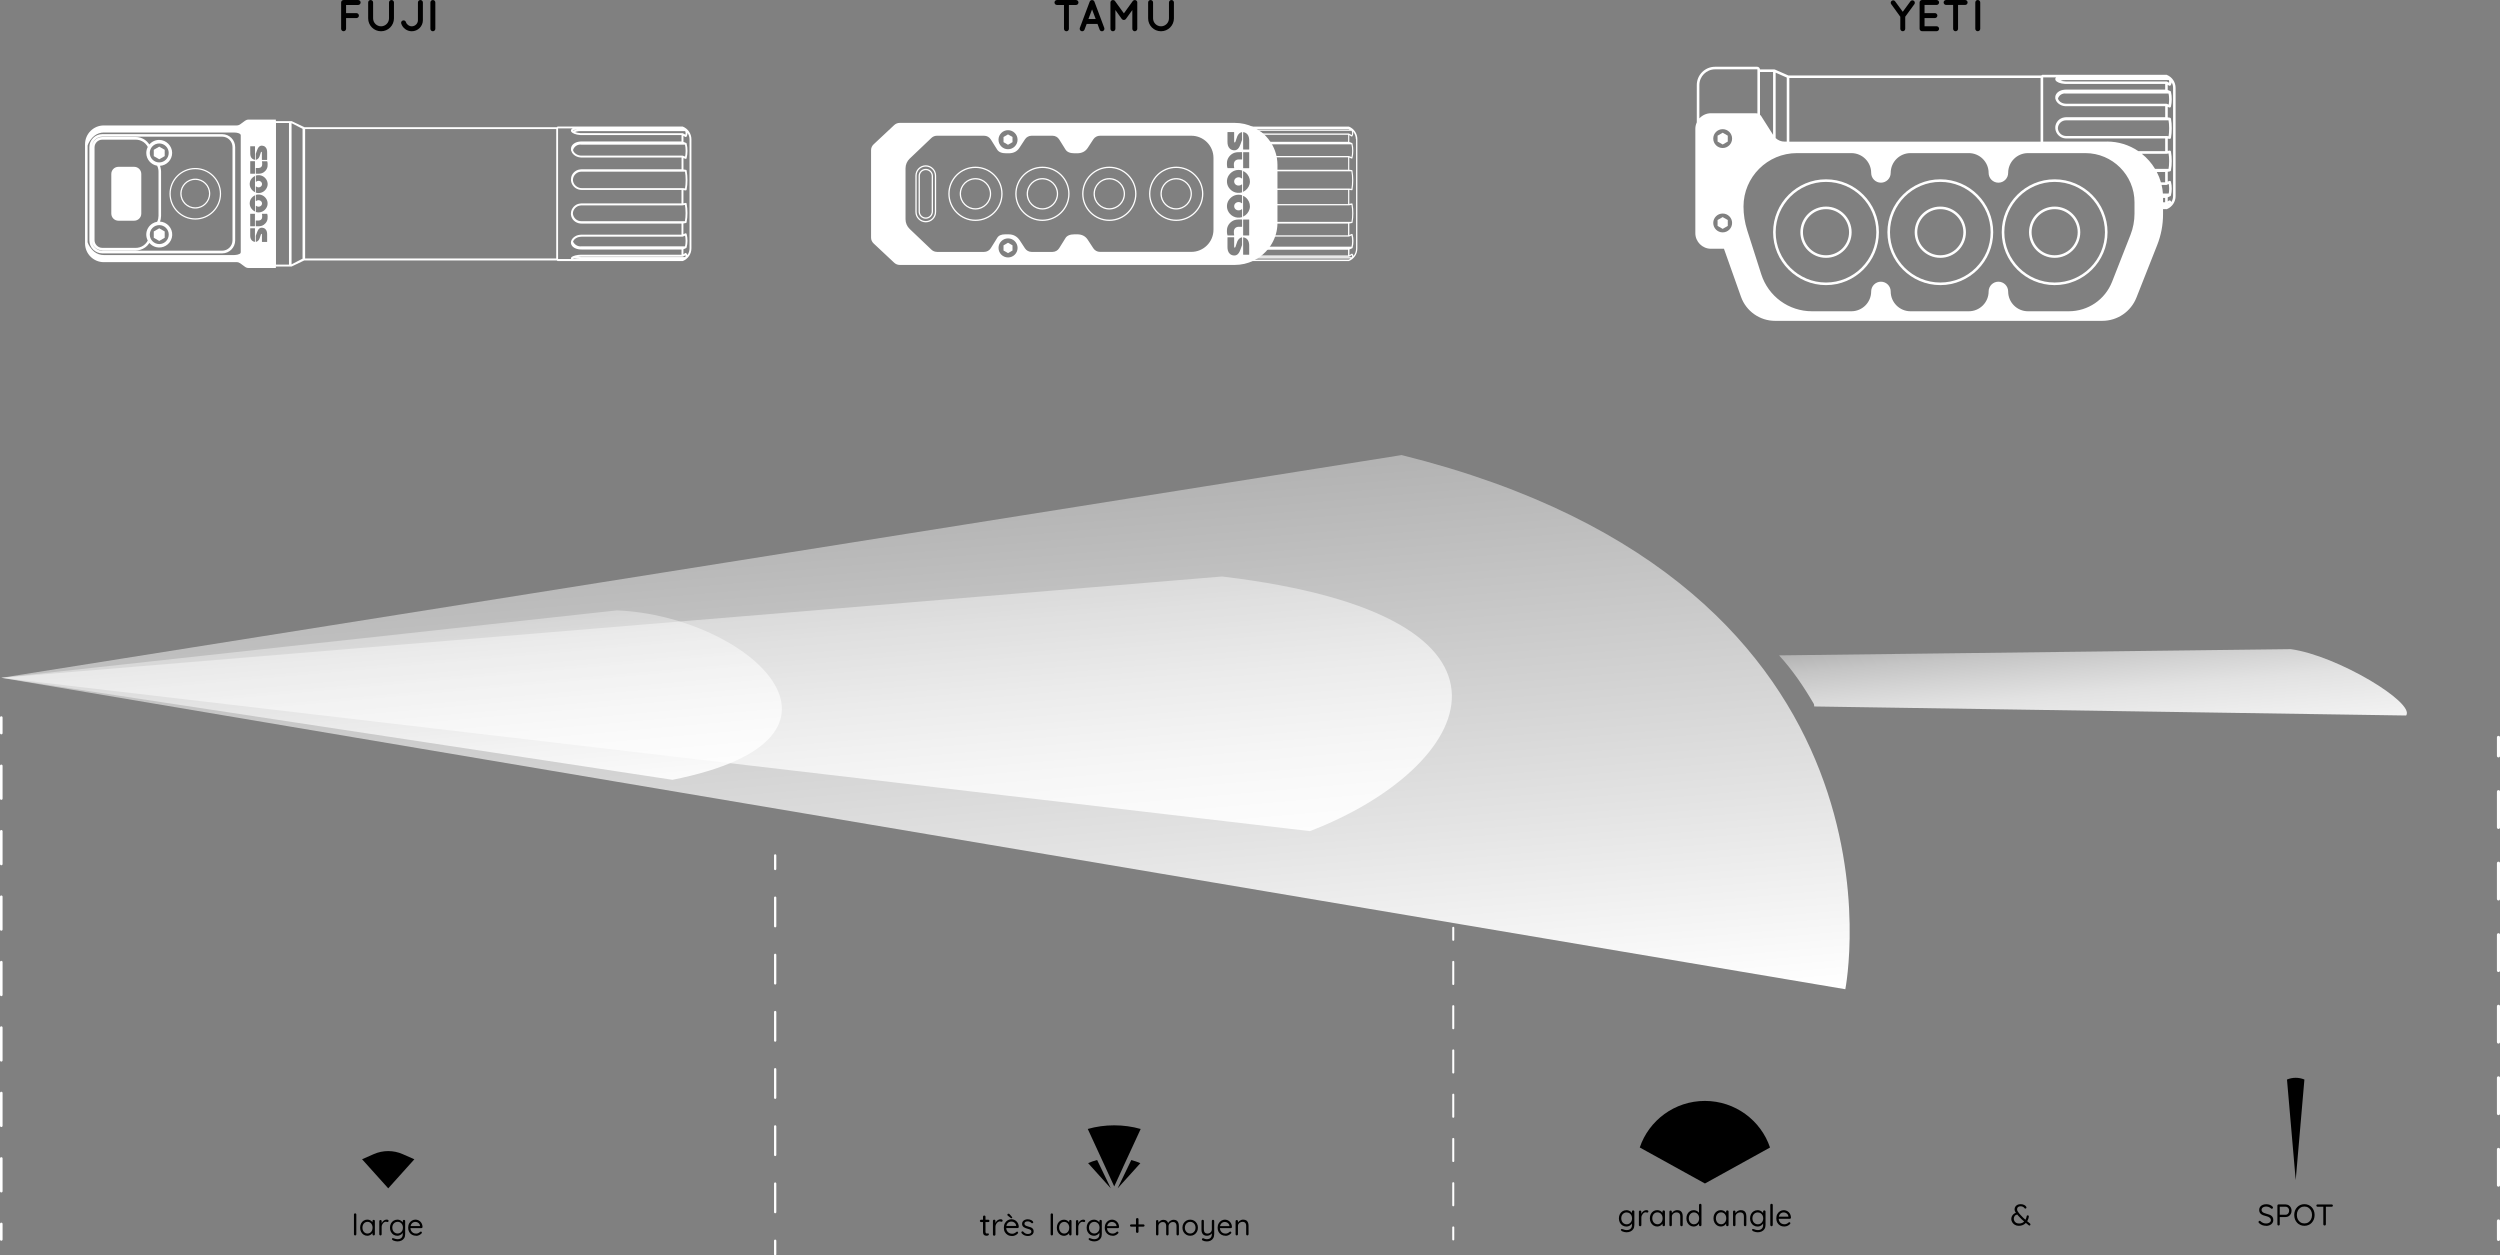 <?xml version="1.0" encoding="UTF-8"?>
<svg id="Calque_2" data-name="Calque 2" xmlns="http://www.w3.org/2000/svg" xmlns:xlink="http://www.w3.org/1999/xlink" viewBox="0 0 965.4 484.81">
  <rect x="0" y="0" width="965.4" height="484.81" fill="#808080" stroke="none"/>
  <defs>
    <style>
      .cls-1 {
        fill: url(#Dégradé_sans_nom_37);
      }

      .cls-2 {
        fill: #fff;
      }

      .cls-3 {
        fill: url(#Dégradé_sans_nom_34);
      }

      .cls-4 {
        fill: url(#Dégradé_sans_nom_6);
      }

      .cls-5 {
        fill: url(#Dégradé_sans_nom_30);
      }
    </style>
    <linearGradient id="Dégradé_sans_nom_6" data-name="Dégradé sans nom 6" x1="-5189.65" y1="-436.86" x2="-5045.37" y2="-449.48" gradientTransform="translate(369.48 5432.29) rotate(90)" gradientUnits="userSpaceOnUse">
      <stop offset="0" stop-color="#fff" stop-opacity=".4"/>
      <stop offset=".05" stop-color="#fff" stop-opacity=".54"/>
      <stop offset=".11" stop-color="#fff" stop-opacity=".66"/>
      <stop offset=".17" stop-color="#fff" stop-opacity=".77"/>
      <stop offset=".25" stop-color="#fff" stop-opacity=".85"/>
      <stop offset=".33" stop-color="#fff" stop-opacity=".92"/>
      <stop offset=".44" stop-color="#fff" stop-opacity=".97"/>
      <stop offset=".59" stop-color="#fff" stop-opacity=".99"/>
      <stop offset="1" stop-color="#fff"/>
    </linearGradient>
    <linearGradient id="Dégradé_sans_nom_30" data-name="Dégradé sans nom 30" x1="-5401.53" y1="36.26" x2="-5021.19" y2="2.98" gradientTransform="translate(369.48 5432.29) rotate(90)" gradientUnits="userSpaceOnUse">
      <stop offset="0" stop-color="#fff" stop-opacity="0"/>
      <stop offset=".13" stop-color="#fff" stop-opacity=".1"/>
      <stop offset=".4" stop-color="#fff" stop-opacity=".37"/>
      <stop offset=".8" stop-color="#fff" stop-opacity=".78"/>
      <stop offset="1" stop-color="#fff"/>
    </linearGradient>
    <linearGradient id="Dégradé_sans_nom_37" data-name="Dégradé sans nom 37" x1="-5271.12" y1="227.55" x2="-5067.14" y2="209.71" gradientTransform="translate(369.48 5432.29) rotate(90)" gradientUnits="userSpaceOnUse">
      <stop offset="0" stop-color="#fff" stop-opacity="0"/>
      <stop offset=".07" stop-color="#fff" stop-opacity=".02"/>
      <stop offset=".17" stop-color="#fff" stop-opacity=".09"/>
      <stop offset=".28" stop-color="#fff" stop-opacity=".2"/>
      <stop offset=".41" stop-color="#fff" stop-opacity=".36"/>
      <stop offset=".54" stop-color="#fff" stop-opacity=".56"/>
      <stop offset=".68" stop-color="#fff" stop-opacity=".8"/>
      <stop offset=".78" stop-color="#fff"/>
    </linearGradient>
    <linearGradient id="Dégradé_sans_nom_34" data-name="Dégradé sans nom 34" x1="-5321.29" y1="102.35" x2="-5077.63" y2="81.04" gradientTransform="translate(369.48 5432.29) rotate(90)" gradientUnits="userSpaceOnUse">
      <stop offset="0" stop-color="#fff" stop-opacity="0"/>
      <stop offset=".08" stop-color="#fff" stop-opacity=".04"/>
      <stop offset=".23" stop-color="#fff" stop-opacity=".14"/>
      <stop offset=".41" stop-color="#fff" stop-opacity=".3"/>
      <stop offset=".62" stop-color="#fff" stop-opacity=".52"/>
      <stop offset=".85" stop-color="#fff" stop-opacity=".81"/>
      <stop offset="1" stop-color="#fff"/>
    </linearGradient>
  </defs>
  <g id="Calque_1-2" data-name="Calque 1">
    <g>
      <path class="cls-4" d="m700.59,272.81l228.57,3.49c3.6-4.88-26.54-23.13-44.55-25.63l-197.61,2.41h0c5.1,5.51,9.57,12.1,13.47,18.81l.13.93Z"/>
      <path class="cls-5" d="m.5,261.74l540.75-86.01c202.21,50.22,171.34,206.27,171.34,206.27L.5,261.74Z"/>
      <path class="cls-1" d="m259.68,301.13c81.22-16.21,29.18-63.39-21.48-65.42L.5,261.74l259.18,39.39Z"/>
      <path class="cls-3" d="m.5,261.74l471.41-39.12c128.08,15.29,97.27,73.96,33.92,98.33L.5,261.74"/>
    </g>
    <g>
      <g>
        <g>
          <path d="m628.02,467.31c.34,0,.65.06.94.17s.54.26.76.44c.22.18.38.37.51.56s.18.38.18.55l-.22-.14v-1.02c0-.13.04-.24.13-.33.09-.09.2-.13.34-.13.13,0,.25.05.34.13.09.09.13.2.13.33v5.13c0,.64-.13,1.17-.41,1.59-.27.42-.63.74-1.09.95s-.97.32-1.53.32c-.24,0-.49-.03-.78-.09-.28-.06-.53-.14-.75-.23s-.36-.18-.42-.27c-.12-.08-.19-.17-.22-.26-.03-.1-.01-.19.05-.27.07-.11.16-.16.28-.16s.26.04.43.1c.07.02.18.06.34.12.15.05.33.1.52.15.19.04.38.06.57.06.67,0,1.18-.17,1.54-.52.36-.35.54-.81.54-1.38v-1.09l.13.06c-.05.22-.14.42-.29.61-.15.19-.32.35-.53.5s-.44.26-.69.34c-.25.08-.51.12-.77.12-.55,0-1.04-.14-1.48-.41-.44-.27-.79-.65-1.04-1.12-.25-.48-.38-1.02-.38-1.63s.13-1.16.38-1.64c.26-.48.6-.85,1.04-1.12.44-.27.92-.4,1.47-.4Zm.12.87c-.4,0-.76.1-1.08.3-.32.2-.57.47-.74.81-.18.34-.26.74-.26,1.18s.09.82.26,1.17c.18.35.42.62.74.83.32.2.68.31,1.08.31s.77-.1,1.08-.3c.31-.2.56-.47.74-.81.18-.34.27-.74.27-1.18s-.09-.85-.27-1.19c-.18-.34-.43-.61-.74-.81-.31-.2-.67-.29-1.08-.29Z"/>
          <path d="m633.34,473.52c-.13,0-.25-.05-.34-.14-.09-.09-.13-.21-.13-.34v-5.11c0-.13.04-.24.13-.33.09-.09.2-.13.34-.13.14,0,.25.05.34.13.09.09.13.2.13.33v1.55l-.14-.25c.05-.24.13-.48.25-.71.12-.23.28-.44.47-.62.19-.18.4-.33.65-.43.24-.1.51-.16.8-.16.17,0,.33.04.48.12.15.08.22.2.22.35,0,.16-.04.28-.13.36-.09.08-.18.12-.29.12-.1,0-.2-.02-.29-.06s-.21-.06-.35-.06c-.2,0-.39.05-.58.16-.19.1-.37.26-.53.45-.16.2-.29.42-.39.66s-.15.51-.15.79v2.85c0,.13-.05.25-.14.34-.09.09-.2.14-.34.14Z"/>
          <path d="m642.46,467.41c.13,0,.24.05.34.13.09.09.14.2.14.33v5.16c0,.13-.05.25-.14.34-.09.09-.2.14-.34.14-.14,0-.26-.05-.34-.14-.09-.09-.13-.21-.13-.34v-1.11l.22-.02c0,.17-.06.36-.18.56s-.28.39-.48.57c-.2.18-.45.32-.72.43-.28.11-.58.17-.9.17-.53,0-1.01-.14-1.44-.42s-.76-.65-1.01-1.13-.37-1.02-.37-1.63.12-1.16.37-1.63.58-.84,1.01-1.11c.42-.27.89-.4,1.41-.4.34,0,.65.05.94.16.29.11.54.26.76.45.22.19.38.39.51.62.12.23.18.45.18.68l-.31-.07v-1.28c0-.13.04-.24.13-.33.09-.09.2-.13.34-.13Zm-2.42,5.36c.39,0,.74-.1,1.04-.31.3-.2.54-.48.71-.83.17-.35.25-.74.25-1.18s-.08-.82-.25-1.17c-.17-.35-.4-.62-.71-.82-.3-.2-.65-.3-1.04-.3s-.73.1-1.03.29c-.3.19-.54.46-.71.81s-.26.74-.26,1.18.08.83.25,1.18c.17.35.4.62.71.83.3.2.65.31,1.04.31Z"/>
          <path d="m647.7,467.31c.53,0,.95.11,1.26.33.31.22.52.51.65.88.13.37.19.78.19,1.23v3.29c0,.13-.04.25-.13.34-.09.09-.2.14-.34.14s-.25-.05-.34-.14c-.09-.09-.14-.21-.14-.34v-3.27c0-.3-.04-.56-.13-.8-.09-.24-.24-.43-.45-.57-.21-.14-.49-.22-.85-.22-.33,0-.63.07-.91.22-.27.14-.49.34-.66.57-.16.24-.25.51-.25.8v3.27c0,.13-.05.25-.14.34-.09.09-.2.14-.34.14s-.25-.05-.34-.14c-.09-.09-.13-.21-.13-.34v-5.11c0-.13.04-.24.13-.33.09-.09.2-.13.34-.13.14,0,.25.05.34.13.09.09.13.2.13.33v.83l-.24.26c.04-.2.13-.41.27-.61s.32-.39.53-.56c.21-.16.45-.29.71-.39.26-.1.53-.15.81-.15Z"/>
          <path d="m656.56,464.85c.13,0,.24.05.34.13.09.09.14.2.14.33v7.72c0,.13-.05.25-.14.34-.09.09-.2.14-.34.14-.14,0-.26-.05-.34-.14-.09-.09-.13-.21-.13-.34v-1.11l.22-.08c0,.19-.06.38-.18.59s-.28.4-.48.58c-.2.18-.45.33-.72.45-.28.12-.58.18-.9.18-.53,0-1-.14-1.43-.41s-.76-.65-1.01-1.12-.37-1.02-.37-1.63.12-1.16.37-1.64c.25-.48.58-.85,1.01-1.12.42-.27.89-.4,1.41-.4.33,0,.64.05.93.16s.54.26.76.45.39.39.51.62c.13.23.19.45.19.68l-.31-.07v-3.83c0-.13.04-.24.13-.33.09-.09.2-.13.34-.13Zm-2.42,7.92c.39,0,.74-.1,1.04-.3.3-.2.54-.47.71-.82.17-.35.25-.74.25-1.18s-.08-.84-.25-1.18c-.17-.34-.4-.62-.71-.81-.3-.2-.65-.3-1.04-.3s-.73.1-1.03.3-.54.47-.71.81-.26.74-.26,1.18.09.82.26,1.17c.17.35.41.62.71.83s.65.31,1.03.31Z"/>
          <path d="m667.03,467.41c.13,0,.24.05.34.13.09.09.14.2.14.33v5.16c0,.13-.05.25-.14.34-.09.09-.2.14-.34.14-.14,0-.26-.05-.34-.14-.09-.09-.13-.21-.13-.34v-1.11l.22-.02c0,.17-.06.36-.18.56s-.28.39-.48.57c-.2.18-.45.32-.72.43-.28.11-.58.17-.9.17-.53,0-1.01-.14-1.44-.42s-.76-.65-1.01-1.13-.37-1.02-.37-1.63.12-1.16.37-1.63.58-.84,1.01-1.11c.42-.27.89-.4,1.41-.4.34,0,.65.05.94.16.29.11.54.26.76.45.22.19.38.39.51.62.12.23.18.45.18.68l-.31-.07v-1.28c0-.13.04-.24.13-.33.09-.09.2-.13.34-.13Zm-2.42,5.36c.39,0,.74-.1,1.04-.31.3-.2.54-.48.71-.83.17-.35.25-.74.25-1.18s-.08-.82-.25-1.17c-.17-.35-.4-.62-.71-.82-.3-.2-.65-.3-1.04-.3s-.73.1-1.03.29c-.3.19-.54.46-.71.81s-.26.74-.26,1.18.08.83.25,1.18c.17.35.4.62.71.83.3.2.65.31,1.04.31Z"/>
          <path d="m672.27,467.31c.53,0,.95.11,1.26.33.31.22.52.51.65.88.13.37.19.78.19,1.23v3.29c0,.13-.04.25-.13.34-.09.09-.2.14-.34.14s-.25-.05-.34-.14c-.09-.09-.14-.21-.14-.34v-3.27c0-.3-.04-.56-.13-.8-.09-.24-.24-.43-.45-.57-.21-.14-.49-.22-.85-.22-.33,0-.63.07-.91.22-.27.14-.49.34-.66.57-.16.24-.25.51-.25.8v3.27c0,.13-.05.25-.14.34-.09.09-.2.14-.34.14s-.25-.05-.34-.14c-.09-.09-.13-.21-.13-.34v-5.11c0-.13.04-.24.13-.33.09-.09.2-.13.34-.13.14,0,.25.05.34.13.09.09.13.2.13.33v.83l-.24.26c.04-.2.13-.41.27-.61s.32-.39.53-.56c.21-.16.45-.29.71-.39.26-.1.53-.15.81-.15Z"/>
          <path d="m678.67,467.31c.34,0,.65.06.94.17s.54.26.76.44c.22.18.38.37.51.56s.18.38.18.55l-.22-.14v-1.02c0-.13.04-.24.13-.33.09-.09.2-.13.34-.13.13,0,.25.05.34.13.09.09.13.2.13.33v5.13c0,.64-.13,1.17-.41,1.59-.27.42-.63.74-1.09.95s-.97.32-1.53.32c-.24,0-.49-.03-.78-.09-.28-.06-.53-.14-.75-.23s-.36-.18-.42-.27c-.12-.08-.19-.17-.22-.26-.03-.1-.01-.19.05-.27.07-.11.16-.16.28-.16s.26.04.43.1c.07.02.18.06.34.12.15.05.33.1.52.15.19.04.38.06.57.06.67,0,1.18-.17,1.54-.52.36-.35.54-.81.54-1.38v-1.09l.13.06c-.05.22-.14.42-.29.61-.15.19-.32.35-.53.5s-.44.26-.69.34c-.25.08-.51.12-.77.12-.55,0-1.04-.14-1.48-.41-.44-.27-.79-.65-1.04-1.12-.25-.48-.38-1.02-.38-1.63s.13-1.16.38-1.64c.26-.48.6-.85,1.04-1.12.44-.27.92-.4,1.47-.4Zm.12.87c-.4,0-.76.1-1.08.3-.32.2-.57.47-.74.81-.18.34-.26.74-.26,1.18s.09.82.26,1.17c.18.35.42.62.74.83.32.2.68.31,1.08.31s.77-.1,1.08-.3c.31-.2.56-.47.74-.81.18-.34.27-.74.27-1.18s-.09-.85-.27-1.19c-.18-.34-.43-.61-.74-.81-.31-.2-.67-.29-1.08-.29Z"/>
          <path d="m684.56,473.04c0,.13-.05.25-.14.34-.09.09-.21.14-.34.14s-.24-.05-.33-.14c-.09-.09-.13-.21-.13-.34v-7.72c0-.13.04-.24.14-.33.09-.09.2-.13.34-.13.14,0,.26.05.34.13.09.09.13.2.13.33v7.72Z"/>
          <path d="m689.08,473.64c-.63,0-1.18-.13-1.65-.4-.47-.26-.84-.63-1.1-1.09-.26-.47-.39-1-.39-1.61,0-.68.13-1.26.41-1.74.27-.48.62-.85,1.06-1.1.44-.25.9-.38,1.38-.38.36,0,.71.07,1.05.2.34.13.64.33.89.58.26.25.47.56.62.91.16.36.24.75.25,1.19,0,.12-.05.23-.14.32-.09.09-.2.13-.33.13h-4.65l-.21-.81h4.53l-.19.16v-.26c-.03-.32-.14-.6-.32-.83s-.41-.41-.67-.53-.54-.19-.83-.19c-.24,0-.47.04-.7.12-.23.08-.44.22-.62.4-.18.18-.33.42-.45.71-.11.29-.17.64-.17,1.04,0,.45.09.85.28,1.19.18.34.44.62.77.81.33.2.71.3,1.15.3.27,0,.51-.04.72-.11s.38-.16.53-.26.27-.21.38-.32c.1-.07.2-.11.29-.11.12,0,.21.04.29.12s.11.17.11.28c0,.13-.06.25-.19.35-.22.24-.52.46-.89.64-.38.18-.78.27-1.2.27Z"/>
        </g>
        <path d="m683.52,443.12l-25.14,13.9-25.17-13.91c3.52-10.45,13.47-17.98,25.15-17.98s21.63,7.53,25.15,17.99Z"/>
      </g>
      <path d="m779.53,473.36c-.55,0-1.04-.13-1.47-.38-.43-.25-.77-.58-1.01-.98-.25-.4-.37-.82-.37-1.26,0-.36.07-.69.21-1.01.14-.32.34-.6.62-.85.28-.25.63-.46,1.06-.61l.64.65c-.58.12-.99.34-1.22.64s-.34.65-.34,1.04c0,.31.07.61.22.9.15.29.38.52.68.7.31.18.69.27,1.15.27s.86-.08,1.2-.24c.34-.16.63-.38.86-.66s.43-.59.57-.93c.15-.34.25-.69.3-1.03.02-.09.06-.17.12-.22.06-.05.16-.08.29-.08s.24.05.32.16c.08.11.11.24.09.38-.06.43-.19.86-.39,1.28-.2.42-.45.8-.77,1.13-.32.34-.71.61-1.17.81-.46.2-.99.3-1.6.3Zm4.16-.13c-.06,0-.12,0-.16-.03-.04-.02-.08-.04-.11-.05-.51-.41-.98-.8-1.43-1.16-.45-.36-.88-.74-1.3-1.13-.42-.39-.85-.83-1.27-1.32-.27-.31-.52-.6-.74-.88s-.4-.55-.53-.82c-.13-.27-.2-.55-.2-.84,0-.37.09-.71.28-1.01.19-.3.45-.54.8-.72.35-.18.76-.27,1.23-.27.55,0,1.02.1,1.41.3.39.2.66.44.8.74,0,0,.02.04.04.1.02.06.03.12.03.19,0,.09-.04.18-.11.26s-.18.12-.31.12c-.08,0-.14-.02-.2-.05s-.1-.07-.13-.11c-.16-.22-.35-.4-.6-.53s-.56-.2-.95-.2c-.44,0-.77.11-.99.33-.23.22-.34.5-.34.84,0,.23.07.48.22.74.14.26.32.52.54.77.21.25.42.49.63.72.29.32.6.63.92.95.33.31.65.61.98.89s.64.54.93.78c.29.24.54.44.75.6.07.06.12.12.15.19.03.06.05.14.05.22,0,.08-.03.17-.1.27-.07.1-.17.15-.3.15Z"/>
      <g>
        <g>
          <path d="m875.11,473.36c-.58,0-1.08-.09-1.52-.26-.44-.17-.86-.44-1.26-.81-.05-.05-.1-.11-.13-.18-.03-.07-.05-.14-.05-.21,0-.12.04-.23.13-.33.09-.1.2-.14.33-.14.11,0,.21.04.29.13.3.29.63.52.99.67.35.16.75.23,1.2.23.34,0,.65-.05.93-.16.28-.11.5-.26.66-.45s.25-.42.25-.67c0-.31-.1-.57-.28-.77s-.42-.37-.72-.51c-.31-.13-.66-.25-1.07-.34-.36-.09-.69-.19-.99-.31-.3-.12-.56-.28-.78-.46-.22-.18-.39-.4-.51-.66-.12-.26-.18-.56-.18-.91,0-.44.12-.83.35-1.16.23-.33.56-.59.97-.77.41-.18.89-.27,1.42-.27.47,0,.92.08,1.35.23.42.15.76.37,1.02.64.16.15.23.29.23.43,0,.12-.05.22-.15.32s-.21.15-.33.15c-.09,0-.16-.03-.23-.09-.13-.15-.3-.28-.5-.4s-.42-.21-.67-.28-.48-.1-.72-.1c-.36,0-.67.05-.95.16-.27.1-.49.25-.64.44s-.23.42-.23.68c0,.29.09.54.26.73.17.19.4.34.69.46.29.12.61.23.96.32.38.09.73.2,1.06.32s.6.27.83.45c.23.18.42.41.54.68.13.27.19.61.19,1.02,0,.43-.12.8-.36,1.14s-.57.6-.99.78c-.42.19-.89.29-1.41.3Z"/>
          <path d="m882.64,465.11c.43,0,.81.11,1.16.31.34.21.61.5.81.86s.3.78.3,1.24-.1.87-.3,1.24c-.2.37-.47.67-.81.88-.34.22-.73.33-1.16.33h-2.37l.08-.14v2.93c0,.13-.04.24-.13.34-.08.09-.19.14-.33.14-.14,0-.25-.05-.33-.14-.08-.09-.12-.2-.12-.34v-7.2c0-.13.04-.24.13-.33.09-.09.2-.13.33-.13h2.73Zm0,3.97c.26,0,.48-.07.68-.21.19-.14.35-.33.47-.57.12-.24.18-.5.18-.78,0-.29-.06-.55-.18-.78-.12-.22-.27-.4-.47-.54-.19-.13-.42-.2-.68-.2h-2.37l.08-.13v3.32l-.08-.12h2.37Z"/>
          <path d="m893.81,469.18c0,.6-.1,1.15-.29,1.66-.19.51-.47.95-.82,1.33-.35.38-.77.67-1.25.88-.48.21-1.01.31-1.58.31s-1.1-.11-1.58-.31c-.48-.21-.89-.5-1.24-.88-.35-.38-.62-.82-.82-1.33-.19-.51-.29-1.06-.29-1.66s.1-1.16.29-1.67c.19-.51.47-.95.82-1.32.35-.38.76-.67,1.24-.88s1.01-.31,1.58-.31,1.09.1,1.58.31c.48.21.9.5,1.25.88.35.38.62.82.82,1.32.19.51.29,1.06.29,1.67Zm-1,0c0-.64-.13-1.2-.38-1.69-.25-.49-.6-.87-1.03-1.15-.44-.28-.94-.42-1.52-.42s-1.08.14-1.52.42c-.44.28-.78.66-1.03,1.15-.25.49-.37,1.05-.37,1.69s.12,1.19.37,1.68c.25.49.59.88,1.03,1.16s.95.42,1.52.42,1.08-.14,1.52-.42.78-.66,1.03-1.16c.25-.49.38-1.05.38-1.68Z"/>
          <path d="m894.95,465.99c-.13,0-.24-.04-.33-.12-.09-.08-.13-.19-.13-.32s.04-.24.13-.32.2-.12.33-.12h5.43c.13,0,.25.04.34.12.09.08.14.19.14.32,0,.14-.05.25-.14.33-.09.08-.21.12-.34.12h-5.43Zm2.71,7.25c-.14,0-.26-.05-.35-.14s-.14-.2-.14-.34v-7.18h.99v7.18c0,.13-.05.24-.14.34s-.21.14-.36.14Z"/>
        </g>
        <path d="m886.51,455.71l3.36-38.84-.05-.02c-2.14-.87-4.54-.86-6.68.02h0s3.37,38.84,3.37,38.84Z"/>
      </g>
    </g>
    <g>
      <path d="m131.73,11.12V.96c0-.52.41-.95.95-.95h5.63c.5,0,.95.43.95.95s-.45.96-.95.96h-4.67v3.15h4.01c.52,0,.95.45.95.95,0,.53-.43.96-.95.96h-4.01v4.13c0,.52-.43.95-.96.95s-.95-.43-.95-.95Z"/>
      <path d="m147.15,12.07c-2.77,0-4.98-2.24-4.98-4.98V.96c0-.53.41-.95.95-.95s.96.41.96.95v6.13c0,1.69,1.38,3.07,3.07,3.07s3.07-1.38,3.07-3.07V.96c0-.53.43-.95.96-.95s.95.41.95.95v6.13c0,2.74-2.22,4.98-4.98,4.98Z"/>
      <path d="m156.75,8.52c.31.95,1.21,1.64,2.26,1.64,1.31,0,2.38-1.07,2.38-2.36V.96c0-.53.43-.95.96-.95s.95.41.95.95v6.84c0,2.36-1.93,4.27-4.29,4.27-1.89,0-3.51-1.24-4.07-2.96-.17-.52.12-1.05.6-1.19.52-.17,1.05.1,1.21.6Z"/>
      <path d="m166.2.96c0-.53.41-.95.95-.95s.96.41.96.95v10.16c0,.53-.45.95-.96.95s-.95-.41-.95-.95V.96Z"/>
    </g>
    <g>
      <path d="m739.25,1.62l-3.53,4.84v4.65c0,.53-.41.95-.95.95-.5,0-.95-.41-.95-.95v-4.65l-3.5-4.84c-.33-.41-.24-1,.19-1.31s1.02-.22,1.31.21l2.95,4.03,2.95-4.03c.33-.43.91-.52,1.33-.21s.5.9.21,1.31Z"/>
      <path d="m741.27,11.11V.95c0-.53.41-.95.95-.95h5.63c.5,0,.95.41.95.95s-.45.96-.95.96h-4.67v3.15h4.01c.52,0,.95.45.95.95,0,.53-.43.96-.95.96h-4.01v3.17h4.67c.5,0,.95.43.95.96s-.45.95-.95.95h-5.58s-.03-.02-.03-.02l-.02.02c-.53,0-.95-.43-.95-.95Z"/>
      <path d="m758.86,1.91h-2.74v9.2c0,.53-.41.95-.95.95s-.95-.41-.95-.95V1.91h-2.72c-.53,0-.95-.45-.95-.96s.41-.95.95-.95h7.36c.52,0,.95.41.95.95s-.43.96-.95.96Z"/>
      <path d="m762.78.95c0-.53.41-.95.95-.95s.96.41.96.95v10.16c0,.53-.45.95-.96.95s-.95-.41-.95-.95V.95Z"/>
    </g>
    <g>
      <polygon class="cls-2" points="663.26 52.39 663.26 54.66 665.23 55.8 667.2 54.66 667.2 52.39 665.23 51.25 663.26 52.39"/>
      <path class="cls-2" d="m749.27,69.24c-11.27,0-20.43,9.17-20.43,20.43s9.17,20.43,20.43,20.43,20.43-9.17,20.43-20.43-9.17-20.43-20.43-20.43Zm19.43,20.43c0,10.71-8.72,19.43-19.43,19.43s-19.43-8.72-19.43-19.43,8.72-19.43,19.43-19.43,19.43,8.72,19.43,19.43Z"/>
      <path class="cls-2" d="m749.27,79.77c-5.46,0-9.9,4.44-9.9,9.9s4.44,9.9,9.9,9.9,9.9-4.44,9.9-9.9-4.44-9.9-9.9-9.9Zm8.9,9.9c0,4.91-3.99,8.9-8.9,8.9s-8.9-3.99-8.9-8.9,3.99-8.9,8.9-8.9,8.9,3.99,8.9,8.9Z"/>
      <path class="cls-2" d="m705.13,69.24c-11.27,0-20.43,9.17-20.43,20.43s9.17,20.43,20.43,20.43,20.43-9.17,20.43-20.43-9.17-20.43-20.43-20.43Zm19.43,20.43c0,10.71-8.72,19.43-19.43,19.43s-19.43-8.72-19.43-19.43,8.72-19.43,19.43-19.43,19.43,8.72,19.43,19.43Z"/>
      <path class="cls-2" d="m705.13,79.77c-5.46,0-9.9,4.44-9.9,9.9s4.44,9.9,9.9,9.9,9.9-4.44,9.9-9.9-4.44-9.9-9.9-9.9Zm8.9,9.9c0,4.91-3.99,8.9-8.9,8.9s-8.9-3.99-8.9-8.9,3.99-8.9,8.9-8.9,8.9,3.99,8.9,8.9Z"/>
      <path class="cls-2" d="m793.42,69.24c-11.27,0-20.43,9.17-20.43,20.43s9.17,20.43,20.43,20.43,20.43-9.17,20.43-20.43-9.17-20.43-20.43-20.43Zm19.43,20.43c0,10.71-8.72,19.43-19.43,19.43s-19.43-8.72-19.43-19.43,8.72-19.43,19.43-19.43,19.43,8.72,19.43,19.43Z"/>
      <path class="cls-2" d="m793.42,79.77c-5.46,0-9.9,4.44-9.9,9.9s4.44,9.9,9.9,9.9,9.9-4.44,9.9-9.9-4.44-9.9-9.9-9.9Zm8.9,9.9c0,4.91-3.99,8.9-8.9,8.9s-8.9-3.99-8.9-8.9,3.99-8.9,8.9-8.9,8.9,3.99,8.9,8.9Z"/>
      <path class="cls-2" d="m836.78,28.91c-.05-.02-.09-.02-.1-.02h-.06s-47.88-.01-47.88-.01c-.13,0-.26.05-.35.15l-.1.1h-97.71l-5.21-2.29c-.09-.04-.19-.05-.25-.03h-5.48c-.04-.57-.51-1.03-1.1-1.03h-16.26c-3.89,0-7.05,3.16-7.05,7.05v14.42c-.37.8-.56,1.64-.56,2.51v40.27c0,3.32,2.7,6.03,6.03,6.03h5.02l6.58,18.55c1.97,5.56,7.26,9.29,13.16,9.29h126.32c5.88,0,11.08-3.54,13.24-9.01l7.99-20.23c1.51-3.81,2.27-7.83,2.27-11.93v-1.96h1.2s.06.01.1.01h.04s.03,0,.03,0c.03,0,.07,0,.12-.03,2.04-.84,3.36-2.81,3.36-5.01v-41.8c0-2.21-1.32-4.17-3.36-5.01Zm-39,2h39.73c.03.07.06.14.08.21.04.12.05.28.05.42,0,.15-.02.27-.05.39l-.76-.43-.05-.02s-.05-.02-.07-.02c-.02,0-.04-.01-.07-.01h-38.81c-.14,0-.27-.01-.41-.02-.37-.02-.75-.06-1.11-.14-.2-.04-.4-.09-.57-.15.66-.19,1.35-.26,2.03-.22Zm38.84,9.14h-38.77c-.13,0-.26,0-.4-.02-.35-.03-.7-.12-1.05-.25-.33-.13-.62-.31-.88-.51-.24-.2-.45-.43-.59-.67-.1-.17-.18-.35-.23-.55.42-1.31,1.7-2.12,3.05-1.93h.03s39.62,0,39.62,0c.06.32.12.63.16.94.05.45.08.87.07,1.33,0,.49-.02.9-.07,1.29-.03.24-.07.48-.11.7l-.67-.27-.16-.04Zm.78,6.41c.07.44.13.89.17,1.35.05.5.06,1.06.07,1.64v.11c0,.6-.02,1.19-.07,1.75-.03.42-.09.86-.15,1.29-.12-.02-.24-.03-.36-.05l-.69-.06v.02h-38.51c-.13,0-.26,0-.39-.02-.34-.04-.69-.14-1.02-.3-.33-.16-.62-.37-.87-.63-.25-.25-.46-.54-.61-.86-.15-.32-.25-.65-.29-1,0-.08,0-.16,0-.24v-.06c.05-.77.39-1.5.94-2.04.6-.58,1.39-.9,2.23-.89h.05s0,0,0,0h39.51Zm-146.43-16.33h97.02v24.57h-97.02v-24.57Zm-5.28-2.06l4.28,1.88v24.74h-.84c-1.29,0-2.5-.48-3.44-1.36v-25.26Zm-6.05-.27h5.05v24.26l-4.55-7.17c-.14-.22-.31-.41-.5-.57v-16.51Zm-14.41,61.94c-2.01,0-3.64-1.63-3.64-3.64s1.63-3.64,3.64-3.64,3.64,1.63,3.64,3.64-1.63,3.64-3.64,3.64Zm0-32.58c-2.01,0-3.64-1.63-3.64-3.64s1.63-3.64,3.64-3.64,3.64,1.63,3.64,3.64-1.63,3.64-3.64,3.64Zm-4.53-13.43c-1.71,0-3.33.74-4.47,2v-12.9c0-3.34,2.72-6.05,6.05-6.05h16.26c.05,0,.1.04.1.1v16.93c-.19-.05-.39-.07-.59-.07h-17.35Zm163.56,38.75c0,2.83-.52,5.6-1.56,8.24l-7.08,18.05c-2.72,6.95-9.3,11.43-16.76,11.43h-15.74c-4.22,0-7.65-3.43-7.65-7.65,0-2.08-1.69-3.77-3.77-3.77s-3.77,1.69-3.77,3.77c0,4.22-3.43,7.65-7.65,7.65h-22.52c-4.22,0-7.65-3.43-7.65-7.65,0-2.08-1.69-3.77-3.77-3.77s-3.77,1.69-3.77,3.77c0,4.22-3.43,7.65-7.65,7.65h-15.2c-8.99,0-16.86-5.75-19.6-14.31l-5.41-16.93c-.95-2.98-1.44-6.08-1.44-9.21,0-11.37,9.25-20.62,20.62-20.62h21.03c4.22,0,7.65,3.43,7.65,7.65,0,2.08,1.69,3.77,3.77,3.77s3.77-1.69,3.77-3.77c0-4.22,3.43-7.65,7.65-7.65h22.52c4.22,0,7.65,3.43,7.65,7.65,0,2.08,1.69,3.77,3.77,3.77s3.77-1.69,3.77-3.77c0-4.22,3.43-7.65,7.65-7.65h22.16c10.46,0,18.98,8.51,18.98,18.98v4.38Zm-10.63-27.79h-24.63v-24.81h4.99s-.09.08-.12.12c-.2.24-.26.55-.16.85.06.18.19.36.39.53.05.07.12.12.19.15.21.15.46.28.75.4.33.13.69.24,1.09.32.42.09.85.14,1.27.16.15,0,.29,0,.44.01h38.26v2.18h-38.26s-.04,0-.04,0h0c-.42.03-.85.05-1.27.14-.42.09-.83.23-1.21.43-.38.2-.7.44-.96.72-.27.3-.47.63-.59.99-.11.35-.15.71-.09,1.09-.02.11-.03.24.1.39.08.28.18.52.31.73.21.34.48.65.82.92.33.27.72.5,1.14.67.43.18.88.29,1.34.32.13.01.27.02.4.02h38.32v4.24h-38.24s-.03,0-.03,0h-.04c-.41.04-.87.08-1.3.22-.43.13-.85.35-1.24.64-.37.29-.69.62-.94,1-.26.39-.44.81-.55,1.27-.08.33-.13.66-.1,1v.14c0,.07.01.13.02.14,0,.03,0,.06,0,.1.05.46.18.9.38,1.32.2.42.47.8.8,1.13.33.33.71.61,1.14.82.44.22.9.35,1.36.4.14.01.28.02.43.03h38.3v4.9h-10.35c-3.59-2.43-7.77-3.71-12.11-3.71Zm13.47,4.71h9.54s0,0,0,0l.77-.14c.06.41.12.83.16,1.24.05.57.07,1.13.07,1.75,0,.65-.02,1.18-.07,1.69-.04.43-.1.86-.17,1.27h-5.21c-1.35-2.24-3.06-4.19-5.09-5.81Zm5.78,7.03h3.21v3.98h-1.63c-.39-1.38-.92-2.72-1.58-3.98Zm3.21,11.68h-.8v-1.68h.8v1.68Zm-.86-3.38c-.08-1.12-.25-2.24-.51-3.32h1.93s.04-.01.05-.02l.77-.33c.04.22.08.42.11.62.05.37.06.75.07,1.2,0,.45-.02.82-.07,1.17-.03.23-.08.46-.12.68h-2.22Zm2.41,4.04h-.22c.08-.05.15-.09.23-.14,0,.04,0,.09,0,.14Zm1.51-3.05c0,.81-.22,1.59-.65,2.29-.07-.15-.16-.28-.23-.38l-.17-.17s-.06-.03-.09-.04c-.02,0-.05-.02-.1-.03h-.09s-.1,0-.1,0c-.04,0-.07.02-.08.03-.02,0-.06.02-.07.03l-.07.04v.02c-.14.09-.27.19-.41.28v-1.58l.97-.44.08-.05s.06-.05.08-.07l.05-.08s.03-.06.03-.06l.03-.08c.09-.39.19-.82.24-1.26.05-.39.08-.8.08-1.29,0-.48-.02-.91-.07-1.34-.06-.44-.15-.88-.25-1.3l-.06-.26-.07.02c-.14-.15-.37-.2-.56-.11l-.54.24v-3.79l.83-.15.23-.11s.05-.05.05-.05l.07-.1s.03-.06.03-.09l.02-.07c.09-.57.18-1.15.24-1.76.05-.54.07-1.1.08-1.79,0-.78-.03-1.33-.07-1.84-.05-.59-.15-1.19-.24-1.78h0s0-.04,0-.04c-.05-.27-.31-.45-.58-.4l-.65.12v-4.75c.23.03.44.06.66.1h.06s.13,0,.13,0c.04,0,.07-.02.09-.03.02,0,.05-.02.07-.04l.14-.14s.04-.08.04-.09l.05-.15c.1-.57.18-1.18.23-1.81.05-.58.07-1.19.07-1.83-.01-.65-.02-1.29-.07-1.85-.06-.63-.15-1.24-.24-1.84l-.02-.05s-.02-.06-.03-.08l-.11-.14s-.03-.03-.05-.04l-.05-.03s-.05-.02-.09-.04l-.07-.02c-.26-.04-.53-.08-.82-.12v-4.05l.54.22.11.04h.04s.07,0,.11,0c.03,0,.06,0,.08-.02l.09-.04s.06-.04.08-.05l.07-.07s.04-.05.04-.06c0-.01.03-.04.04-.07l.03-.09c.09-.44.19-.9.24-1.37.05-.42.08-.87.08-1.41,0-.57-.02-1.03-.07-1.45-.06-.47-.15-.95-.25-1.42l-.06-.25-.07.02s-.02-.02-.02-.02c-.05-.04-.1-.08-.16-.1l-.93-.38v-1.98l.48.27s.02.01.03.02l.08.03s.06.02.1.02l.2-.02s.05-.02.08-.04c.02,0,.05-.02.09-.05l.1-.11.04-.07c.09-.17.19-.38.26-.61.03-.12.06-.24.08-.37.34.63.52,1.34.52,2.06v41.8Z"/>
      <polygon class="cls-2" points="663.26 84.96 663.26 87.24 665.23 88.38 667.2 87.24 667.2 84.96 665.23 83.83 663.26 84.96"/>
    </g>
    <g>
      <g>
        <path d="m137.6,476.61c0,.13-.05.24-.14.33-.09.09-.2.14-.33.14s-.24-.05-.32-.14-.13-.2-.13-.33v-7.6c0-.13.04-.24.13-.33.09-.09.2-.13.33-.13.14,0,.25.04.33.13s.13.2.13.33v7.6Z"/>
        <path d="m144.3,471.06c.13,0,.24.04.33.13s.13.2.13.33v5.09c0,.13-.04.24-.13.33s-.2.14-.33.14c-.14,0-.25-.05-.33-.14-.09-.09-.13-.2-.13-.33v-1.1l.22-.02c0,.17-.06.35-.17.55s-.27.39-.47.56c-.2.17-.44.32-.71.43s-.57.17-.88.17c-.52,0-.99-.14-1.41-.41s-.74-.64-.99-1.11c-.24-.47-.36-1-.36-1.6s.12-1.14.36-1.61.57-.83.99-1.1.88-.4,1.38-.4c.33,0,.64.05.92.16.28.11.53.25.74.44.21.18.38.39.5.61.12.22.18.45.18.67l-.3-.07v-1.26c0-.13.04-.24.13-.33.08-.09.2-.13.33-.13Zm-2.38,5.28c.38,0,.72-.1,1.02-.3s.53-.47.69-.81c.16-.34.25-.73.25-1.16s-.08-.81-.25-1.15c-.17-.34-.4-.61-.69-.81-.3-.2-.64-.29-1.02-.29s-.71.1-1.01.29c-.3.19-.53.46-.7.8s-.25.73-.25,1.17.08.82.25,1.16c.17.34.4.61.69.81s.64.3,1.02.3Z"/>
        <path d="m146.93,477.08c-.13,0-.24-.05-.33-.14s-.13-.2-.13-.33v-5.03c0-.13.04-.24.13-.33s.2-.13.33-.13c.14,0,.25.04.33.13s.13.2.13.33v1.52l-.14-.24c.05-.24.13-.47.25-.7s.27-.43.46-.61.4-.32.63-.43c.24-.1.5-.16.78-.16.17,0,.32.04.47.12.14.08.21.19.21.34,0,.16-.04.28-.13.36-.08.08-.18.12-.29.12-.1,0-.2-.02-.29-.06s-.21-.06-.35-.06c-.19,0-.38.05-.57.16-.19.1-.36.25-.52.44-.16.19-.28.41-.38.65s-.14.5-.14.78v2.8c0,.13-.04.24-.13.33-.09.09-.2.14-.33.14Z"/>
        <path d="m153.42,470.97c.33,0,.64.06.92.17.28.11.53.26.74.43s.38.36.5.55c.12.19.18.37.18.54l-.22-.14v-1c0-.13.04-.24.13-.33s.2-.13.33-.13c.13,0,.24.04.33.13s.13.2.13.33v5.05c0,.63-.13,1.15-.4,1.57-.27.42-.62.73-1.07.93s-.95.31-1.5.31c-.23,0-.48-.03-.76-.09-.28-.06-.52-.14-.74-.22-.22-.09-.35-.18-.42-.27-.12-.08-.19-.16-.21-.26-.03-.1,0-.19.05-.27.07-.11.16-.16.27-.16s.25.03.42.1c.07.02.18.06.33.12s.32.1.51.14c.19.04.38.06.56.06.65,0,1.15-.17,1.5-.51.35-.34.52-.79.52-1.35v-1.07l.13.06c-.05.22-.14.42-.28.6s-.31.35-.52.49c-.2.14-.43.25-.67.33-.25.08-.5.12-.75.12-.54,0-1.02-.13-1.45-.4-.43-.27-.77-.64-1.02-1.11-.25-.47-.37-1-.37-1.6s.13-1.15.37-1.61c.25-.47.59-.84,1.02-1.1.43-.27.91-.4,1.44-.4Zm.12.85c-.39,0-.74.1-1.06.29-.31.2-.55.46-.73.8-.17.34-.26.73-.26,1.16s.09.81.26,1.15c.17.34.42.61.73.81.31.2.66.3,1.06.3s.75-.1,1.06-.29c.31-.2.55-.46.73-.8s.27-.73.27-1.17-.09-.84-.27-1.18-.42-.6-.73-.8c-.31-.19-.66-.29-1.06-.29Z"/>
        <path d="m160.7,477.2c-.61,0-1.15-.13-1.61-.39-.46-.26-.82-.62-1.08-1.08-.26-.46-.39-.99-.39-1.59,0-.67.13-1.24.4-1.71s.61-.83,1.04-1.08c.43-.25.88-.38,1.35-.38.35,0,.7.07,1.03.2.33.13.62.32.88.57.25.25.46.55.61.9s.23.74.24,1.17c0,.12-.05.23-.14.31-.09.08-.2.13-.32.13h-4.56l-.21-.8h4.44l-.18.16v-.25c-.03-.32-.14-.59-.32-.81-.18-.23-.4-.4-.66-.52-.26-.12-.53-.18-.81-.18-.23,0-.46.04-.69.12s-.43.21-.61.39c-.18.18-.33.41-.44.7-.11.29-.17.63-.17,1.03,0,.45.09.84.27,1.18s.43.6.75.8c.32.2.7.29,1.13.29.27,0,.5-.03.7-.1.2-.07.37-.15.52-.26.15-.1.27-.21.37-.32.1-.07.2-.1.29-.1.12,0,.21.04.28.12.07.08.11.17.11.28,0,.13-.06.25-.18.35-.22.24-.51.45-.88.63-.37.18-.76.27-1.18.27Z"/>
      </g>
      <path d="m149.92,458.89l-10.1-11.23,4.49-1.98c3.57-1.57,7.63-1.57,11.19,0l4.51,1.99-10.1,11.23Z"/>
    </g>
    <g>
      <g>
        <path class="cls-2" d="m45.73,64.42h6.08c1.52,0,2.75,1.23,2.75,2.75v15.31c0,1.52-1.23,2.75-2.75,2.75h-6.08c-1.52,0-2.75-1.23-2.75-2.75v-15.31c0-1.52,1.23-2.75,2.75-2.75Z"/>
        <polygon class="cls-2" points="63.6 91.82 63.6 89.38 61.49 88.16 59.38 89.38 59.38 91.82 61.49 93.04 63.6 91.82"/>
        <polygon class="cls-2" points="59.38 57.85 59.38 60.29 61.49 61.51 63.6 60.29 63.6 57.85 61.49 56.63 59.38 57.85"/>
        <path class="cls-2" d="m39.52,97.85h46.29c2.76,0,5.01-2.25,5.01-5.01v-36.03c0-2.76-2.25-5.01-5.01-5.01h-46.29c-2.76,0-5.01,2.25-5.01,5.01v36.03c0,2.76,2.25,5.01,5.01,5.01Zm21.16-33.85c.12.24.22.5.31.77.09.29.15.58.18.85.02.22.03.44.04.65v17.08c-.02.38-.05.76-.12,1.13-.08.39-.22.78-.41,1.16-.62.1-1.21.31-1.75.64-1.51.9-2.45,2.55-2.45,4.3,0,.79.2,1.59.57,2.3-.11.22-.22.42-.35.61-.16.24-.36.48-.59.71-.21.21-.43.4-.66.56-.24.17-.49.32-.74.44-.25.12-.52.22-.81.31-.29.08-.57.14-.84.17-.19.02-.38.03-.58.03h-12.98c-1.65,0-2.99-1.34-2.99-2.99v-35.8c0-1.65,1.34-2.99,2.99-2.99h12.97c.23,0,.47.02.7.05.27.03.55.1.84.19.28.09.55.2.8.33.48.24.92.56,1.3.94.2.2.39.43.56.66.15.21.28.43.39.65-.37.72-.57,1.51-.57,2.31,0,2.45,1.79,4.54,4.2,4.94Zm-3.32-7.28l.04-.02h0s-.03.02-.03.02h0Zm.47,2.34c0-2.02,1.64-3.66,3.66-3.66s3.66,1.64,3.66,3.66-1.64,3.66-3.66,3.66-3.66-1.64-3.66-3.66Zm7.33,31.53c0,2.02-1.64,3.66-3.66,3.66s-3.66-1.64-3.66-3.66,1.64-3.66,3.66-3.66,3.66,1.64,3.66,3.66Zm-8.26.79h0s0,0,0,0h0Zm-17.4,5.33h13.04c.21,0,.41-.02.62-.04.33-.03.67-.1,1.02-.2.34-.1.66-.22.96-.37.31-.15.61-.32.89-.52.27-.19.54-.42.79-.66.28-.28.52-.57.72-.87.05-.08.1-.15.14-.23.67.79,1.57,1.36,2.58,1.61,1.29.33,2.64.14,3.79-.55,1.15-.68,1.97-1.77,2.3-3.07.33-1.29.14-2.64-.55-3.79-.68-1.15-1.77-1.97-3.07-2.3-.3-.08-.61-.13-.93-.15.12-.31.21-.61.27-.91.08-.42.11-.85.13-1.22v-17.17s0,0,0,0v-.07c-.01-.22-.02-.46-.05-.7-.04-.33-.11-.68-.22-1.04-.04-.14-.09-.28-.15-.42,2.62-.16,4.7-2.34,4.7-5s-2.25-5.01-5.01-5.01c-1.47,0-2.86.65-3.81,1.77-.07-.11-.13-.21-.2-.31-.2-.28-.42-.55-.67-.79-.46-.46-.98-.84-1.56-1.13-.3-.15-.62-.28-.95-.39-.35-.11-.69-.18-1.02-.22-.26-.03-.51-.04-.76-.05h-13.03c-2.03,0-3.71,1.53-3.96,3.49.19-2.03,1.91-3.62,3.98-3.62h46.29c2.21,0,4,1.8,4,4v36.03c0,2.21-1.8,4-4,4h-46.29c-2.08,0-3.79-1.59-3.98-3.62.24,1.97,1.92,3.49,3.96,3.49Z"/>
        <path class="cls-2" d="m40.1,101.23h51.31c.49,0,.96.16,1.36.45l1.85,1.36c.39.29.87.45,1.36.45h10.55v-57.31h-10.55c-.49,0-.96.16-1.36.45l-1.85,1.36c-.39.29-.87.45-1.36.45h-51.31c-4.01,0-7.26,3.25-7.26,7.26v38.28c0,4.01,3.25,7.26,7.26,7.26Zm58.35-12.37v4.49s-.02.05-.05.05c0,0,0,0,0,0,0,0,0,0-.01,0,0,0,0,0-.01,0-.69-.1-1.24-.51-1.52-1.14-.31-.7-.24-1.49-.24-2.24v-1.8s.03-.06.06-.06h1.72s.06.03.06.06v.63Zm-1.83-1.54v-4.7s.03-.06.06-.06h1.71s.03,0,.04.01c0,0,0,0,0,0,0,0,0,0,0,0,0,0,.01.02.01.04v4.7s-.03.06-.06.06h-1.71s-.06-.03-.06-.06Zm6.56,6.05s-.03.06-.06.06h-1.91s-.06-.03-.06-.06v-2.73c0-.13-.01-.39-.21-.34-.1.03-.16.19-.2.27-.09.2-.14.41-.2.62-.1.33-.2.67-.34.99-.25.6-.71,1.09-1.36,1.23-.04,0-.07-.02-.07-.06v-2.27s0,0,0,0c0,0,0,0,0,0,0,0,0-.02,0-.02,0,0,0,0,0,0,.06-.12.1-.24.14-.37.1-.27.19-.55.29-.82.19-.52.41-1.08.8-1.48.33-.34.75-.49,1.22-.46.46.03.9.19,1.23.51.57.53.71,1.3.71,2.05v2.88Zm-4.41-31.99v-1.98s0,0,0,0c0,0,0,0,0,0,0,0,0-.02,0-.02,0,0,0,0,0,0,.06-.12.1-.24.14-.37.1-.27.19-.55.29-.82.19-.52.41-1.08.8-1.48.33-.34.75-.49,1.22-.46.46.03.9.19,1.23.51.57.53.71,1.3.71,2.05v2.88s-.03.06-.06.06h-1.91s-.06-.03-.06-.06v-2.73c0-.13-.01-.39-.21-.34-.1.03-.16.19-.2.27-.09.2-.14.41-.2.62-.1.33-.2.67-.34.99-.25.6-.71,1.09-1.36,1.23-.04,0-.07-.02-.07-.06v-.28Zm0,5.38v-1.82s.03-.06.06-.06h.56c.16,0,.33,0,.5,0,.37-.02.73-.15.99-.42.29-.3.38-.68.37-1.08,0-.35-.01-.7-.09-1.04,0-.04.02-.07.06-.07h1.91s.05.02.06.04c.1.32.16.65.16.99,0,.33.01.67-.04.99-.18,1.18-1.08,2.21-2.2,2.6-.73.25-1.51.2-2.27.2-.02,0-.03,0-.04-.01,0,0,0,0,0,0,0,0,0,0,0,0,0,0-.01-.02-.01-.04v-.26Zm2.22,11.17c-.44-.72-1.5-.82-2.11-.27-.04.03-.1.01-.1-.04v-2.31s.02-.05.04-.06c.88-.26,1.86-.18,2.67.27.67.37,1.24.98,1.56,1.68.31.69.37,1.49.18,2.22-.2.75-.68,1.41-1.29,1.89-.61.47-1.35.71-2.11.71-.34,0-.68-.05-1-.15-.02,0-.04-.03-.04-.06v-2.32c0-.05.06-.07.1-.04.35.32.83.43,1.29.33.38-.09.73-.36.9-.72.16-.35.13-.8-.07-1.13Zm2.24-5.98c-.2.75-.68,1.41-1.29,1.89-.61.47-1.35.71-2.11.71-.34,0-.68-.05-1-.15-.02,0-.04-.03-.04-.06v-2.32c0-.05.06-.07.1-.04.35.32.83.43,1.29.33.38-.09.73-.36.9-.72.16-.35.13-.8-.07-1.13-.44-.72-1.5-.82-2.11-.27-.04.03-.1.01-.1-.04v-2.31s.02-.05.04-.06c.88-.26,1.86-.18,2.67.27.67.37,1.24.98,1.56,1.68.31.69.37,1.49.18,2.22Zm-4.46,15.1v-1.82s.03-.06.06-.06h.56c.16,0,.33,0,.5,0,.37-.02.73-.15.99-.42.29-.3.38-.68.37-1.08,0-.35-.01-.7-.09-1.04,0-.04.02-.07.06-.07h1.91s.05.02.06.04c.1.32.16.65.16.99,0,.33.01.67-.04.99-.18,1.18-1.08,2.21-2.2,2.6-.73.25-1.51.2-2.27.2-.02,0-.03,0-.04-.01,0,0,0,0,0,0,0,0,0,0,0,0,0,0-.01-.02-.01-.04v-.26Zm-2.14-28.72v-1.8s.03-.06.06-.06h1.72s.06.03.06.06v5.13s-.02.05-.05.05c0,0,0,0,0,0,0,0,0,0-.01,0,0,0,0,0-.01,0-.69-.1-1.24-.51-1.52-1.14-.31-.7-.24-1.49-.24-2.24Zm1.83,3.99v4.7s-.03.06-.06.06h-1.71s-.06-.03-.06-.06v-4.7s.03-.06.06-.06h1.71s.03,0,.04.01c0,0,0,0,0,0,0,0,0,0,0,0,0,0,.01.02.01.04Zm-1.95,7.92c.26-.98.97-1.8,1.87-2.25.04-.02.09,0,.09.05v6.09h0s0,0,0,0c0,.03-.03.05-.06.05,0,0-.01,0-.02,0,0,0,0,0,0,0,0,0,0,0,0,0-.5-.25-.93-.6-1.26-1.04-.63-.83-.87-1.9-.6-2.91Zm0,7.47c.26-.98.97-1.8,1.87-2.25.04-.02.09,0,.09.05v6.09h0s0,0,0,0c0,.03-.03.05-.06.05,0,0-.01,0-.02,0,0,0,0,0,0,0,0,0,0,0,0,0-.5-.25-.93-.6-1.26-1.04-.63-.83-.87-1.9-.6-2.91Zm-62.65-21.48v-.09c0-.1.02-.12.02-.14.02-.05.05-.1.1-.21l.03-.08c.04-.09.09-.22.15-.35.08-.18.19-.38.3-.58.14-.24.29-.48.44-.69.22-.3.48-.61.72-.89.24-.24.49-.49.75-.7.26-.21.55-.4.86-.58.3-.16.61-.3.93-.42.35-.12.69-.21,1.01-.26.31-.05.64-.06.94-.07h50.2c.32.01.65.02.94.06.28.03.54.09.78.17.23.07.42.16.57.26.17.11.25.2.28.26.05.08.07.2.09.32v45.17c-.03.17-.06.28-.12.37-.04.06-.16.19-.44.32-.22.1-.48.19-.79.26-.29.06-.6.1-.92.12-.13,0-.27,0-.4.01h-50.2c-.33-.02-.67-.03-1-.08-.31-.05-.64-.13-.97-.25-.31-.11-.61-.24-.9-.4-.31-.17-.59-.35-.83-.55-.27-.22-.53-.48-.8-.75h0c-.29-.35-.6-.72-.84-1.07-.15-.22-.3-.46-.44-.72-.1-.2-.2-.4-.28-.59l-.08-.2c-.03-.07-.05-.12-.06-.15-.01-.02-.02-.04-.03-.06l-.02-.04c0-.08-.02-.2-.02-.27v-37.13Z"/>
        <path class="cls-2" d="m75.41,84.8c5.5,0,9.97-4.47,9.97-9.97s-4.47-9.97-9.97-9.97-9.97,4.47-9.97,9.97,4.47,9.97,9.97,9.97Zm0-19.46c5.23,0,9.49,4.26,9.49,9.49s-4.26,9.49-9.49,9.49-9.49-4.26-9.49-9.49,4.26-9.49,9.49-9.49Z"/>
        <path class="cls-2" d="m75.41,80.54c3.19,0,5.78-2.59,5.78-5.78s-2.59-5.78-5.78-5.78-5.78,2.59-5.78,5.78,2.59,5.78,5.78,5.78Zm0-11.08c2.92,0,5.3,2.38,5.3,5.3s-2.38,5.3-5.3,5.3-5.3-2.38-5.3-5.3,2.38-5.3,5.3-5.3Z"/>
      </g>
      <g>
        <path class="cls-2" d="m265.17,67.5s0,0,0,0h0s0,0,0,0Z"/>
        <path class="cls-2" d="m263.7,48.89s-.06-.02-.07-.02h-48.21c-.1,0-.19.03-.26.1l-.14.14h-97.47s-4.94-2.34-4.94-2.34h-6.69c-.2,0-.37.16-.37.36v55.42c0,.2.16.37.37.37h6.69l4.89-2.35h97.52l.14.14c.07.07.16.11.26.11h48.15l.14-.03c2-.82,3.29-2.75,3.29-4.92v-42.06c0-2.16-1.29-4.09-3.3-4.92Zm-42.4,44.41s0-.01,0-.02c.08-.24.22-.48.41-.7.2-.23.45-.44.75-.62.31-.19.64-.33.98-.41.36-.09.76-.12,1.14-.15h38.98l.98-.4c.05.26.11.53.14.8.05.38.07.78.07,1.23,0,.46-.02.84-.07,1.19-.04.29-.1.59-.17.91h-39.92s-.03,0-.03,0h-.03c-1.35.15-2.66-.59-3.23-1.82Zm.89-21.67c-.26-.27-.48-.57-.64-.91-.16-.33-.26-.69-.3-1.05,0-.08,0-.16,0-.24v-.07c.05-.82.4-1.58.99-2.15.63-.61,1.45-.93,2.35-.93h39.92c.08.5.15.99.19,1.48.05.53.06,1.1.07,1.78,0,.61-.03,1.21-.07,1.77-.04.48-.1.95-.18,1.44-.16-.02-.32-.05-.49-.07-.13-.01-.27-.03-.41-.04h0s-39.01,0-39.01,0c-.14,0-.27,0-.4-.02-.36-.04-.73-.15-1.07-.32-.34-.17-.65-.39-.91-.66Zm2.33-15.77h39.99c.07.34.14.7.18,1.06.04.38.06.79.07,1.35,0,.51-.02.92-.07,1.31-.04.3-.09.61-.15.88l-.84-.34-.13-.02h-38.98c-.14,0-.27,0-.41-.02-.36-.03-.74-.12-1.09-.27-.34-.14-.65-.32-.92-.54-.26-.21-.47-.45-.63-.71-.12-.19-.2-.4-.25-.63.43-1.4,1.78-2.27,3.24-2.07Zm39.07,23.44h0s.9-.16.9-.16c.07.49.14.93.18,1.39.05.51.07,1.07.07,1.77,0,.65-.02,1.21-.07,1.72-.04.46-.11.92-.19,1.4h-39.93c-1.72.04-3.13-1.22-3.33-2.91h0c0-.26.03-.47.07-.66.08-.35.23-.69.43-1,.2-.31.45-.58.75-.82.31-.24.63-.42.97-.53.35-.11.73-.15,1.12-.19h39.01Zm1.05-27.31l-.89-.51s-.04-.02-.06-.03l-39.12-.03c-.14,0-.28,0-.42,0-.38-.02-.78-.07-1.14-.15-.35-.07-.68-.17-.95-.28,0,0-.01,0-.02,0,.81-.29,1.67-.41,2.49-.34h40.04c.05.1.09.21.12.3.04.13.05.27.06.46,0,.18-.02.32-.06.45-.01.05-.03.09-.05.14Zm-43.37-1.5s-.04-.06-.04-.07c.02-.02.09-.1.32-.18.19-.07.45-.13.76-.18.18-.03.38-.05.58-.07-.56.1-1.11.26-1.63.5Zm2.62,49.51c-.05,0-.1,0-.15,0-.4,0-.79-.02-1.14-.04-.37-.02-.66-.05-.89-.09-.16-.03-.28-.05-.36-.08.06-.03.12-.07.2-.11.76.19,1.54.29,2.34.32Zm40.72-.73h-40.04s-.06,0-.06,0c-.41,0-.84,0-1.27-.05.05,0,.11-.01.16-.02.37-.04.77-.06,1.17-.07h38.98c.05,0,.1-.01.14-.03.15-.06.29-.13.43-.2.2-.1.39-.23.56-.35,0,0,0,0,0,.01.03.07.04.16.05.26,0,.09-.02.19-.05.28-.02.05-.05.1-.08.16Zm.25-20.74h0s0,0,0,0Zm.04,19.15h-.05c-.07-.02-.12,0-.14.01-.01,0-.04,0-.08.02l-.13.08h0c-.19.14-.39.28-.59.4v-1.92l1.03-.46.16-.15s.02-.02.03-.05l.02-.07c.09-.41.19-.83.24-1.26.05-.39.08-.8.08-1.28,0-.48-.02-.92-.07-1.33-.06-.44-.15-.87-.25-1.29l-.03-.08s-.02-.04-.02-.03l-.04-.06s-.04-.04-.05-.04l-.06-.04s-.05-.02-.06-.03h-.07s-.05-.02-.05-.01c-.01,0-.04,0-.07,0l-.8.35v-4.14l.93-.17h.01s.16-.04.16-.04v-.04h.01s.03-.03.06-.08l.03-.04s.02-.04.02-.04l.02-.07c.08-.51.18-1.14.24-1.75.05-.53.07-1.11.08-1.78,0-.6-.02-1.24-.07-1.84-.06-.61-.15-1.21-.24-1.76v-.1s-.03-.02-.03-.02c0,0,0,0,0,0l-.12-.16s-.05-.03-.06-.03l-.06-.02s-.06,0-.08,0h-.04s-.85.15-.85.15v-5.09c.29.03.56.08.82.12.1.02.19,0,.27-.06.06-.04.1-.09.12-.15l.03-.13c.11-.57.19-1.18.24-1.81.05-.59.07-1.2.07-1.87,0-.65-.02-1.24-.07-1.8-.06-.61-.15-1.21-.23-1.79v-.06s-.09-.17-.09-.17c-.01-.01-.02-.03-.05-.05l-.11-.06s-.03-.01-.04-.01h-.05c-.27-.05-.53-.09-.82-.13h-.08v-4.41l.74.3s0,0,0,0l.1.02s.05,0,.07,0h.07s.05-.03.07-.04l.05-.03s.04-.04.05-.05l.08-.16c.09-.42.19-.9.24-1.37.05-.42.08-.86.08-1.4,0-.54-.02-1-.07-1.44-.06-.5-.16-.98-.25-1.41,0-.02,0-.03-.01-.03l-.03-.07s-.02-.04-.03-.05l-.03-.03v-.03l-1.13-.46v-2.32l.68.39.08.04s.05.02.09.02h.07s.04,0,.07-.01l.06-.03s.04-.02.06-.03l.12-.12v-.03c.09-.18.19-.37.25-.58.06-.2.09-.41.09-.65,0-.05,0-.11,0-.16.5.75.78,1.63.78,2.55v42.06c0,.93-.29,1.84-.82,2.61-.01-.06-.03-.11-.06-.17-.07-.17-.18-.33-.28-.47l-.03-.04h-.01s-.07-.05-.08-.06l-.07-.05Zm-49.38-48.06l.03-.03h5.62c-.23.1-.4.21-.52.35-.12.14-.18.3-.18.48,0,.09.01.17.04.25.05.15.16.3.33.45.04.07.1.12.18.15.21.15.46.28.75.4.32.13.68.24,1.07.32.41.09.83.14,1.26.16.15,0,.29,0,.44.01h38.63v2.46h-38.62s-.04,0-.04,0c-.41.03-.84.05-1.26.14-.41.09-.81.23-1.18.42-.37.2-.68.43-.93.7-.26.28-.45.6-.56.95-.07.23-.11.47-.11.71,0,.11,0,.22.03.35v.09c-.01.06,0,.15.08.23.08.28.18.51.31.73.2.33.47.63.79.9.32.26.69.48,1.11.65.42.17.86.28,1.31.32.13.01.26.02.41.02h38.67v4.54h-38.62s-.02,0-.02,0h-.02c-.42.04-.86.08-1.29.21-.42.13-.82.34-1.2.62-.36.28-.67.6-.92.97-.25.38-.43.79-.53,1.23-.07.29-.1.59-.1.89,0,.03,0,.05,0,.08v.14s0,.08.01.11v.03s0,.06,0,.08c.05.45.18.88.37,1.29.2.41.46.78.78,1.1.32.33.69.59,1.11.8.43.21.88.34,1.32.39.14.01.28.02.44.03h38.65v5.21h-38.61s-.03,0-.03,0h-.03c-.43.04-.87.09-1.3.22-.42.13-.82.35-1.2.65-.36.28-.67.62-.91,1-.25.38-.42.79-.53,1.23-.07.29-.1.59-.1.88,0,.14,0,.29.03.43.05.43.18.85.38,1.24.2.39.46.74.79,1.04.32.3.69.55,1.11.73.42.19.87.31,1.31.35.14.01.27.02.44.02h38.65v4.28h-38.63s-.03,0-.03,0c-.42.03-.85.07-1.27.17-.41.1-.81.27-1.18.5-.36.22-.67.48-.92.76-.25.29-.44.61-.55.95,0,.01,0,.03-.01.05-.05.06-.07.13-.07.2,0,.02,0,.04,0,.06-.02.14-.04.26-.04.37s0,.23.03.34c.06.33.19.64.41.93.2.27.48.51.81.71.32.19.69.35,1.1.47.41.12.84.19,1.28.21.15,0,.3.01.45.01h38.63v2.01h-38.66c-.4.01-.82.03-1.21.07-.38.04-.76.11-1.14.21-.27.07-.52.15-.75.25-.05,0-.1.03-.15.06-.27.12-.47.25-.6.39-.14.14-.2.29-.2.46,0,.06.01.14.05.23h-4.98l-.03-.03v-50.42Zm-97.69,50.2v-49.98h96.96v49.98h-96.96Zm-1-50.06v50.13l-4.24,2.18v-54.5l4.24,2.18Zm-10.29,52.41v-54.68h5.05v54.68h-5.05Z"/>
      </g>
    </g>
    <g>
      <path d="m433.64,450.8l2.52-5.45,4.33-9.39h-.01c-6.53-1.87-13.9-1.87-20.43,0h0s4.33,9.39,4.33,9.39l2.51,5.45.4.88,2.98,6.48,2.98-6.48.4-.88Z"/>
      <g>
        <path d="m423.66,447.94c-1.18.32-2.34.72-3.48,1.21h0s4.27,4.74,4.27,4.74l2.47,2.75.4.44,1.63,1.81-5.29-10.96Z"/>
        <path d="m436.87,447.94l-5.29,10.96,1.62-1.8.4-.44,2.49-2.75,4.27-4.74h-.01c-1.13-.5-2.29-.9-3.47-1.21Z"/>
      </g>
    </g>
    <g>
      <path d="m415.51,1.92h-2.74v9.2c0,.53-.41.95-.95.95s-.95-.41-.95-.95V1.92h-2.72c-.53,0-.95-.45-.95-.96s.41-.95.95-.95h7.36c.52,0,.95.41.95.95s-.43.96-.95.96Z"/>
      <path d="m423.82,9.23h-4.19l-.84,2.24c-.16.38-.52.6-.9.6-.12,0-.22-.02-.33-.05-.5-.19-.74-.74-.57-1.24l3.81-10.15c.16-.38.53-.62.91-.6.4-.02.76.22.91.6l3.81,10.15c.17.5-.07,1.05-.57,1.24-.09.03-.21.05-.33.05-.38,0-.74-.22-.88-.6l-.84-2.24Zm-.71-1.9l-1.4-3.7-1.4,3.7h2.79Z"/>
      <path d="m439.17.96v10.16c0,.52-.45.95-.96.95s-.95-.43-.95-.95V3.87l-2.48,3.45c-.19.26-.46.4-.78.4h-.03c-.31,0-.6-.14-.79-.4l-2.46-3.45v7.25c0,.52-.43.95-.96.95s-.95-.43-.95-.95V.96c0-.52.43-.95.95-.95h.05c.28,0,.59.14.76.4l3.43,4.75,3.43-4.75c.19-.26.46-.4.78-.4h.02c.52.02.96.43.96.95Z"/>
      <path d="m448.34,12.07c-2.77,0-4.98-2.24-4.98-4.98V.96c0-.53.41-.95.95-.95s.96.41.96.95v6.13c0,1.69,1.38,3.07,3.07,3.07s3.07-1.38,3.07-3.07V.96c0-.53.43-.95.96-.95s.95.41.95.95v6.13c0,2.74-2.22,4.98-4.98,4.98Z"/>
    </g>
    <g>
      <g>
        <g>
          <polygon class="cls-2" points="389.25 51.9 387.52 52.9 387.52 54.9 389.25 55.9 390.99 54.9 390.99 52.9 389.25 51.9"/>
          <polygon class="cls-2" points="389.25 93.74 387.52 94.74 387.52 96.74 389.25 97.74 390.99 96.74 390.99 94.74 389.25 93.74"/>
          <path class="cls-2" d="m484.04,100.62c2.24-.99,3.81-2.53,3.81-2.53.63-.56,1.22-1.17,1.76-1.83l1.06-1.43c.72-1.1,1.31-2.28,1.74-3.52l.28-.88c.38-1.33.58-2.69.61-4.07v-1.11s0-5.89,0-5.89v-15.7c0-.85-.07-1.71-.21-2.57l-.17-.88c-.31-1.4-.81-2.75-1.49-4.03l-.83-1.39c-.54-.81-1.16-1.58-1.83-2.28l-.85-.85-.07-.03c-.24-.21-.49-.42-.74-.62l-3.07-1.92c-2.26-1.09-4.68-1.64-7.21-1.64h-129.39c-.8,0-1.55.3-2.13.84l-7.97,7.46c-.61.57-.97,1.38-.97,2.22v33.8c0,.83.35,1.64.97,2.22l7.97,7.47c.58.54,1.33.84,2.13.84h129.39c2.52,0,4.95-.55,7.21-1.64Zm-1.96-7.5c.4.89.31,1.92.31,2.87v2.3s-.03.07-.07.07h-2.2s-.07-.03-.07-.07v-6.57s.03-.06.06-.07c0,0,0,0,0,0,0,0,.01,0,.02,0,0,0,0,0,.01,0,.88.12,1.58.65,1.95,1.47Zm-5.57-1.49s.07.03.07.07v3.5c0,.17.01.5.27.43.13-.04.21-.24.26-.35.11-.25.18-.53.26-.79.13-.43.26-.86.44-1.27.33-.76.91-1.39,1.74-1.58.05-.01.09.02.09.07v2.9s0,0,0,0c0,0,0,0,0,0,0,.01,0,.02,0,.03,0,0,0,0,0,0-.08.15-.12.31-.18.47-.13.35-.24.7-.37,1.06-.24.67-.53,1.38-1.03,1.9-.43.44-.96.63-1.57.59-.59-.04-1.15-.24-1.58-.65-.73-.68-.91-1.67-.91-2.62v-3.69s.03-.07.07-.07h2.45Zm5.81-6.86s.07.03.07.07v6.03s-.03.07-.07.07h-2.2s-.04,0-.05-.02c0,0,0,0,0,0,0,0,0,0,0,0-.01-.01-.02-.03-.02-.05v-6.03s.03-.07.07-.07h2.2Zm-2.74,0s.04,0,.05.02c0,0,0,0,0,0,0,0,0,0,0,0,.01.01.02.03.02.05v2.67s-.03.07-.07.07h-.72c-.21,0-.42,0-.64,0-.48.02-.93.2-1.27.54-.37.39-.49.87-.48,1.39,0,.44.02.9.12,1.33.01.05-.02.09-.07.09h-2.45s-.06-.02-.07-.05c-.13-.41-.21-.84-.21-1.27,0-.42-.01-.85.05-1.27.23-1.51,1.39-2.83,2.82-3.33.93-.32,1.93-.25,2.9-.25Zm.56-9.11s0,0,0,0c0,0,0,0,0,0,.64.31,1.19.76,1.62,1.33.81,1.06,1.12,2.43.77,3.73-.33,1.25-1.24,2.31-2.39,2.88-.05.02-.11,0-.11-.06v-7.81s0,0,0,0c0,0,0,0,0,0,0-.04.04-.06.07-.06,0,0,.01,0,.02,0Zm-.55-.27s.05.04.05.07v2.98c0,.07-.08.09-.12.05-.45-.41-1.06-.55-1.65-.42-.49.11-.94.46-1.15.92-.2.45-.17,1.03.09,1.45.57.93,1.92,1.05,2.71.34.05-.04.12-.01.12.05v2.97s-.02.06-.05.07c-1.13.33-2.39.23-3.43-.35-.86-.47-1.6-1.25-2-2.15-.39-.88-.47-1.91-.23-2.84.25-.97.87-1.81,1.65-2.42.78-.61,1.72-.91,2.71-.92.44,0,.87.07,1.29.19Zm.55-9.3s0,0,0,0c0,0,0,0,0,0,.64.31,1.19.76,1.62,1.33.81,1.06,1.12,2.43.77,3.73-.33,1.25-1.24,2.31-2.39,2.88-.05.02-.11,0-.11-.06v-7.81s0,0,0,0c0,0,0,0,0,0,0-.04.04-.06.07-.06,0,0,.01,0,.02,0Zm-.55-.27s.05.04.05.07v2.98c0,.07-.08.09-.12.05-.45-.41-1.06-.55-1.65-.42-.49.11-.94.46-1.15.92-.2.45-.17,1.03.09,1.45.57.93,1.92,1.05,2.71.34.05-.04.12-.01.12.05v2.97s-.02.06-.05.07c-1.13.33-2.39.23-3.43-.35-.86-.47-1.6-1.25-2-2.15-.39-.88-.47-1.91-.23-2.84.25-.97.87-1.81,1.65-2.42.78-.61,1.72-.91,2.71-.92.44,0,.87.07,1.29.19Zm2.73-7.05s.07.03.07.07v6.03s-.03.07-.07.07h-2.2s-.04,0-.05-.02c0,0,0,0,0,0,0,0,0,0,0,0-.01-.01-.02-.03-.02-.05v-6.03s.03-.07.07-.07h2.2Zm-2.74,0s.04,0,.05.02c0,0,0,0,0,0,0,0,0,0,0,0,.01.01.02.03.02.05v2.67s-.03.07-.07.07h-.72c-.21,0-.42,0-.64,0-.48.02-.93.2-1.27.54-.37.39-.49.87-.48,1.39,0,.44.02.9.12,1.33.01.05-.02.09-.07.09h-2.45s-.06-.02-.07-.05c-.13-.41-.21-.84-.21-1.27,0-.42-.01-.85.05-1.27.23-1.51,1.39-2.83,2.82-3.33.93-.32,1.93-.25,2.9-.25Zm2.5-6.27c.4.89.31,1.92.31,2.87v2.3s-.03.07-.07.07h-2.2s-.07-.03-.07-.07v-6.57s.03-.06.06-.07c0,0,0,0,0,0,0,0,.01,0,.02,0,0,0,0,0,.01,0,.88.12,1.58.65,1.95,1.47Zm-5.57-1.49s.07.03.07.07v3.5c0,.17.01.5.27.43.13-.04.21-.24.26-.35.11-.25.18-.53.26-.79.13-.43.26-.86.44-1.27.33-.76.91-1.39,1.74-1.58.05-.01.09.02.09.07v2.9s0,0,0,0c0,0,0,0,0,0,0,.01,0,.02,0,.03,0,0,0,0,0,0-.08.15-.12.31-.18.47-.13.35-.24.7-.37,1.06-.24.67-.53,1.38-1.03,1.9-.43.44-.96.63-1.57.59-.59-.04-1.15-.24-1.58-.65-.73-.68-.91-1.67-.91-2.62v-3.69s.03-.07.07-.07h2.45Zm-87.25-.74c2.03,0,3.68,1.65,3.68,3.68s-1.65,3.68-3.68,3.68-3.68-1.65-3.68-3.68,1.65-3.68,3.68-3.68Zm-27.47,46.99c-.79,0-1.53-.3-2.1-.84l-8.41-8.01c-1.02-.97-1.6-2.33-1.6-3.73v-19.68c0-1.4.58-2.77,1.6-3.73l8.41-8.01c.57-.54,1.31-.84,2.1-.84h18.24c1.06,0,2.02.54,2.58,1.43l1.85,2.96c.23.36.42.67.59.94q.89,1.45,3.5,1.45h.98q2.75,0,4.11-2.08l2.18-3.33c.56-.86,1.52-1.37,2.55-1.37h8.07c1.06,0,2.02.54,2.58,1.43l1.85,2.96c.22.35.41.65.57.92q.9,1.47,3.51,1.47h.98q2.75,0,4.11-2.08l2.18-3.33c.56-.86,1.52-1.37,2.55-1.37h35.28c4.71,0,8.55,3.83,8.55,8.55v27.75c0,4.71-3.83,8.55-8.55,8.55h-35.28c-1.03,0-1.98-.51-2.55-1.37l-2.18-3.33q-1.36-2.08-4.08-2.08h-1.01q-2.61,0-3.5,1.45c-.17.27-.36.58-.59.95l-1.85,2.96c-.56.9-1.53,1.43-2.58,1.43h-8.07c-1.03,0-1.98-.51-2.55-1.37l-2.04-3.12q-1.56-2.29-4.25-2.29h-1.42q-2.21,0-3.02,1.36c-.17.29-.37.63-.63,1.03l-1.85,2.96c-.56.9-1.53,1.43-2.58,1.43h-18.24Zm23.8-1.52c0-2.03,1.65-3.68,3.68-3.68s3.68,1.65,3.68,3.68-1.65,3.68-3.68,3.68-3.68-1.65-3.68-3.68Z"/>
        </g>
        <g>
          <path class="cls-2" d="m366.2,74.84c0,5.78,4.7,10.48,10.48,10.48s10.48-4.7,10.48-10.48-4.7-10.48-10.48-10.48-10.48,4.7-10.48,10.48Zm20.46,0c0,5.5-4.48,9.98-9.98,9.98s-9.98-4.48-9.98-9.98,4.48-9.98,9.98-9.98,9.98,4.48,9.98,9.98Z"/>
          <path class="cls-2" d="m370.6,74.84c0,3.35,2.72,6.07,6.07,6.07s6.07-2.72,6.07-6.07-2.72-6.07-6.07-6.07-6.07,2.72-6.07,6.07Zm11.65,0c0,3.07-2.5,5.58-5.58,5.58s-5.58-2.5-5.58-5.58,2.5-5.58,5.58-5.58,5.58,2.5,5.58,5.58Z"/>
          <path class="cls-2" d="m392.06,74.84c0,5.78,4.7,10.48,10.48,10.48s10.48-4.7,10.48-10.48-4.7-10.48-10.48-10.48-10.48,4.7-10.48,10.48Zm20.46,0c0,5.5-4.48,9.98-9.98,9.98s-9.98-4.48-9.98-9.98,4.48-9.98,9.98-9.98,9.98,4.48,9.98,9.98Z"/>
          <path class="cls-2" d="m396.46,74.84c0,3.35,2.72,6.07,6.07,6.07s6.07-2.72,6.07-6.07-2.72-6.07-6.07-6.07-6.07,2.72-6.07,6.07Zm11.65,0c0,3.07-2.5,5.58-5.58,5.58s-5.58-2.5-5.58-5.58,2.5-5.58,5.58-5.58,5.58,2.5,5.58,5.58Z"/>
          <path class="cls-2" d="m417.89,74.84c0,5.78,4.7,10.48,10.48,10.48s10.48-4.7,10.48-10.48-4.7-10.48-10.48-10.48-10.48,4.7-10.48,10.48Zm20.46,0c0,5.5-4.48,9.98-9.98,9.98s-9.98-4.48-9.98-9.98,4.48-9.98,9.98-9.98,9.98,4.48,9.98,9.98Z"/>
          <path class="cls-2" d="m422.29,74.84c0,3.35,2.72,6.07,6.07,6.07s6.07-2.72,6.07-6.07-2.72-6.07-6.07-6.07-6.07,2.72-6.07,6.07Zm11.65,0c0,3.07-2.5,5.58-5.58,5.58s-5.58-2.5-5.58-5.58,2.5-5.58,5.58-5.58,5.58,2.5,5.58,5.58Z"/>
          <path class="cls-2" d="m443.72,74.84c0,5.78,4.7,10.48,10.48,10.48s10.48-4.7,10.48-10.48-4.7-10.48-10.48-10.48-10.48,4.7-10.48,10.48Zm20.46,0c0,5.5-4.48,9.98-9.98,9.98s-9.98-4.48-9.98-9.98,4.48-9.98,9.98-9.98,9.98,4.48,9.98,9.98Z"/>
          <path class="cls-2" d="m448.12,74.84c0,3.35,2.72,6.07,6.07,6.07s6.07-2.72,6.07-6.07-2.72-6.07-6.07-6.07-6.07,2.72-6.07,6.07Zm11.65,0c0,3.07-2.5,5.58-5.58,5.58s-5.58-2.5-5.58-5.58,2.5-5.58,5.58-5.58,5.58,2.5,5.58,5.58Z"/>
          <path class="cls-2" d="m361.5,81.85v-14.02c0-2.21-1.8-4.01-4.01-4.01s-4.01,1.8-4.01,4.01v14.02c0,2.21,1.8,4.01,4.01,4.01s4.01-1.8,4.01-4.01Zm-7.52,0v-14.02c0-1.94,1.57-3.51,3.51-3.51s3.51,1.57,3.51,3.51v14.02c0,1.94-1.57,3.51-3.51,3.51s-3.51-1.57-3.51-3.51Z"/>
          <path class="cls-2" d="m360.28,81.7v-13.72c0-1.53-1.25-2.78-2.78-2.78s-2.78,1.25-2.78,2.78v13.72c0,1.53,1.25,2.78,2.78,2.78s2.78-1.25,2.78-2.78Zm-5.06,0v-13.72c0-1.26,1.02-2.28,2.28-2.28s2.28,1.02,2.28,2.28v13.72c0,1.26-1.02,2.28-2.28,2.28s-2.28-1.02-2.28-2.28Z"/>
        </g>
      </g>
      <path class="cls-2" d="m483.05,100.81h37.72s.03,0,.05,0c0,0,0,0,0,0,.01,0,.03,0,.04,0,.02,0,.04,0,.06-.01,0,0,0,0,0,0,0,0,0,0,0,0,1.97-.81,3.24-2.7,3.24-4.83v-42.25c0-2.13-1.27-4.02-3.24-4.83,0,0,0,0,0,0,0,0,0,0,0,0-.02,0-.04,0-.06-.01-.01,0-.03,0-.04,0h-37.73m1.42,50.94h37.05c-.15.1-.3.2-.45.28-.11.06-.22.1-.33.15h-36.92m1.9-1.09h35.05s0,0,0,0,0,0,0,0c0,0,0,0,0,0,.02,0,.03,0,.05,0,.02,0,.04,0,.05-.01,0,0,0,0,0,0,.14-.06.29-.12.43-.2.23-.12.45-.27.66-.41.03.05.06.1.08.14.04.09.07.17.06.3,0,.11-.02.21-.06.31,0,.01-.01.02-.01.03h-36.54m3.26-2.87h31.78v2.21h-34.02m37.11-44.92v42.25c0,1.08-.38,2.09-1.01,2.91,0-.15-.03-.28-.09-.41-.07-.16-.17-.31-.27-.45-.08-.12-.24-.14-.35-.06,0,0,0,0,0,.01h0c-.27.19-.52.38-.8.52-.01,0-.03.01-.04.02v-2.19l1.1-.49s.01-.01.02-.02c0,0,.02-.01.02-.02.02-.01.03-.03.05-.05,0,0,.01-.02.02-.03.01-.02.02-.04.02-.06,0,0,0-.01,0-.02.09-.41.19-.83.24-1.25.05-.38.08-.79.08-1.28,0-.48-.02-.93-.07-1.32-.06-.44-.15-.87-.25-1.29,0,0,0-.02-.01-.02,0,0,0-.02,0-.02,0,0-.01-.01-.01-.02,0-.01-.02-.03-.03-.04-.01-.01-.02-.02-.04-.03-.01,0-.03-.02-.04-.03-.01,0-.03-.01-.05-.02-.02,0-.03,0-.05,0-.02,0-.03,0-.05,0,0,0-.02,0-.03,0,0,0-.02,0-.03.01,0,0-.01,0-.02,0l-.9.4v-4.43l1.04-.19s0,0,.01,0c0,0,0,0,.01,0,.02,0,.03-.01.05-.02,0,0,.02-.01.03-.02,0,0,0,0,0,0,.01-.01.03-.02.04-.04,0,0,.01-.01.02-.02,0,0,0-.01.01-.02,0-.02.01-.03.02-.05,0,0,0-.01,0-.02,0,0,0,0,0-.01.09-.57.18-1.16.24-1.75.05-.53.07-1.1.08-1.78,0-.7-.02-1.29-.07-1.84-.06-.61-.15-1.22-.25-1.81,0,0,0,0,0,0,0,0,0,0,0,0,0-.01-.01-.03-.02-.04,0-.02-.01-.04-.02-.05,0-.01-.02-.02-.03-.03-.01-.01-.02-.03-.04-.04-.01,0-.03-.01-.04-.02-.02,0-.03-.02-.05-.02-.02,0-.03,0-.05,0-.02,0-.03,0-.05,0,0,0,0,0,0,0,0,0,0,0,0,0l-.95.17v-5.38s.09,0,.13.01c.29.03.56.08.83.12.02,0,.03,0,.05,0,.02,0,.03,0,.05,0,.01,0,.03-.01.04-.02.02,0,.03-.01.05-.02.01,0,.02-.02.03-.03.01-.01.02-.02.03-.04.01-.02.02-.04.02-.06,0-.01.01-.02.01-.03h0s0,0,0,0h0s0-.05,0-.05c.1-.57.18-1.18.23-1.8.05-.59.07-1.2.07-1.83v-.04c0-.66-.02-1.25-.08-1.8-.06-.62-.15-1.24-.24-1.84,0,0,0,0,0-.01,0,0,0-.02,0-.03,0-.01,0-.03-.02-.04,0,0,0-.02-.01-.03,0,0-.01-.01-.02-.02,0-.01-.02-.02-.03-.03,0,0-.01-.01-.02-.02,0,0-.02,0-.02-.01-.01,0-.02-.01-.04-.02,0,0-.02,0-.03,0,0,0,0,0-.01,0-.28-.04-.55-.09-.85-.12-.06,0-.12-.01-.18-.02v-4.69l.9.37s.02,0,.03,0c0,0,.01,0,.02,0s.01,0,.02,0c.02,0,.05,0,.07,0,0,0,.02,0,.03,0,.02,0,.04-.01.06-.03,0,0,.02,0,.02-.02.02-.01.03-.03.05-.05,0-.01.01-.02.02-.03,0,0,.01-.02.02-.03,0,0,0-.02,0-.03,0,0,0-.01,0-.02.09-.44.18-.9.24-1.36.05-.41.08-.86.08-1.39,0-.55-.02-1.01-.07-1.43-.06-.47-.15-.95-.25-1.41h0s-.03-.1-.07-.13c-.02-.02-.05-.04-.08-.05,0,0,0,0,0,0l-1.09-.44v-2.6l.87.5s0,0,0,0,0,0,0,0c.01,0,.03,0,.04.01.02,0,.03.01.05.01.02,0,.03,0,.05,0,.02,0,.03,0,.05,0,.02,0,.03-.01.04-.02.01,0,.03-.01.04-.02.01-.01.02-.02.03-.04,0-.01.02-.02.03-.03,0,0,0,0,0,0,0,0,0,0,0,0,.09-.19.19-.39.25-.59.06-.19.08-.39.09-.63,0-.22-.02-.4-.07-.58.68.82,1.07,1.86,1.07,2.98Zm-2.53,42.01l-.4.18s0,0,0,0c0,0-.01,0-.02.01m-28.85-4.56h28.96s0,0,0,0,0,0,0,0c0,0,0,0,0,0,.02,0,.03,0,.05-.01.02,0,.03,0,.05-.01,0,0,0,0,0,0l.97-.43c.07.31.13.63.17.95.05.37.07.78.07,1.25,0,.47-.02.85-.07,1.21-.04.3-.1.6-.17.91h-32.08m2.94-8.89h27.81v4.53h-28.53m.76-24.72h29.06c.08.52.16,1.06.21,1.59.05.55.08,1.15.07,1.8,0,.61-.03,1.21-.07,1.79-.04.54-.11,1.07-.2,1.57-.19-.03-.39-.06-.6-.08-.12-.01-.24-.02-.36-.04h-.05s0,0-.01,0c0,0,0,0-.01,0h-28.09m-2.18-17.06h31.31c.08.39.15.78.2,1.17.05.41.06.86.07,1.37,0,.51-.02.94-.07,1.33-.04.34-.11.69-.18,1.03l-.96-.39s0,0,0,0h0s-.03,0-.04,0c-.02,0-.04-.01-.06-.01h-28.39m-6.88-9.73h36.36c.06.13.12.26.16.39.04.15.06.3.06.5,0,.19-.02.34-.06.48-.03.09-.06.18-.11.27l-1.02-.58s0,0-.01,0c-.02,0-.03-.01-.05-.02-.02,0-.03,0-.05,0,0,0,0,0-.01,0h-34.2m-2.29-1.74h36.43l.37.21h-36.36m7.94,23.33h27.87v5.46h-27.81m-.34-18.04h28.15v4.79h-27.86m-5.11-13.5h32.98v2.7h-30.69m2.86,24.55h28.08s.01,0,.02,0c0,0,.02,0,.02,0l1-.18c.08.5.16,1.02.2,1.52.05.53.07,1.11.07,1.79,0,.67-.03,1.22-.07,1.73-.05.5-.13,1.01-.2,1.51h-29.08"/>
    </g>
    <g>
      <path class="cls-2" d="m.5,479.13c-.28,0-.5-.22-.5-.5v-6c0-.28.22-.5.5-.5s.5.22.5.5v6c0,.28-.22.5-.5.5Z"/>
      <path class="cls-2" d="m.5,460.49c-.28,0-.5-.22-.5-.5v-12.64c0-.28.22-.5.5-.5s.5.22.5.5v12.64c0,.28-.22.5-.5.5Zm0-25.27c-.28,0-.5-.22-.5-.5v-12.64c0-.28.22-.5.5-.5s.5.22.5.5v12.64c0,.28-.22.5-.5.5Zm0-25.27c-.28,0-.5-.22-.5-.5v-12.64c0-.28.22-.5.5-.5s.5.22.5.5v12.64c0,.28-.22.5-.5.5Zm0-25.27c-.28,0-.5-.22-.5-.5v-12.64c0-.28.22-.5.5-.5s.5.22.5.5v12.64c0,.28-.22.5-.5.5Zm0-25.27c-.28,0-.5-.22-.5-.5v-12.63c0-.28.22-.5.5-.5s.5.22.5.5v12.63c0,.28-.22.5-.5.5Zm0-25.27c-.28,0-.5-.22-.5-.5v-12.64c0-.28.22-.5.5-.5s.5.22.5.5v12.64c0,.28-.22.5-.5.5Zm0-25.27c-.28,0-.5-.22-.5-.5v-12.63c0-.28.22-.5.5-.5s.5.22.5.5v12.63c0,.28-.22.5-.5.5Z"/>
      <path class="cls-2" d="m.5,283.59c-.28,0-.5-.22-.5-.5v-6c0-.28.22-.5.5-.5s.5.22.5.5v6c0,.28-.22.5-.5.5Z"/>
    </g>
    <g>
      <g>
        <path class="cls-2" d="m299.34,484.81c-.24,0-.44-.2-.44-.44v-5.25c0-.24.2-.44.44-.44s.44.2.44.44v5.25c0,.24-.2.44-.44.44Z"/>
        <path class="cls-2" d="m299.34,468.52c-.24,0-.44-.2-.44-.44v-11.04c0-.24.2-.44.44-.44s.44.2.44.44v11.04c0,.24-.2.44-.44.44Zm0-22.08c-.24,0-.44-.2-.44-.44v-11.04c0-.24.2-.44.44-.44s.44.2.44.44v11.04c0,.24-.2.44-.44.44Zm0-22.08c-.24,0-.44-.2-.44-.44v-11.04c0-.24.2-.44.44-.44s.44.2.44.44v11.04c0,.24-.2.44-.44.44Zm0-22.08c-.24,0-.44-.2-.44-.44v-11.04c0-.24.2-.44.44-.44s.44.2.44.44v11.04c0,.24-.2.44-.44.44Zm0-22.08c-.24,0-.44-.2-.44-.44v-11.04c0-.24.2-.44.44-.44s.44.2.44.44v11.04c0,.24-.2.44-.44.44Zm0-22.08c-.24,0-.44-.2-.44-.44v-11.04c0-.24.2-.44.44-.44s.44.2.44.44v11.04c0,.24-.2.44-.44.44Z"/>
        <path class="cls-2" d="m299.34,336.01c-.24,0-.44-.2-.44-.44v-5.25c0-.24.2-.44.44-.44s.44.2.44.44v5.25c0,.24-.2.44-.44.44Z"/>
      </g>
      <g>
        <path class="cls-2" d="m561.19,479.01c-.21,0-.39-.17-.39-.39v-4.64c0-.21.17-.39.39-.39s.39.17.39.39v4.64c0,.21-.17.39-.39.39Z"/>
        <path class="cls-2" d="m561.19,465.83c-.21,0-.39-.17-.39-.39v-8.54c0-.21.17-.39.39-.39s.39.17.39.39v8.54c0,.21-.17.39-.39.39Zm0-17.09c-.21,0-.39-.17-.39-.39v-8.54c0-.21.17-.39.39-.39s.39.17.39.39v8.54c0,.21-.17.39-.39.39Zm0-17.09c-.21,0-.39-.17-.39-.39v-8.54c0-.21.17-.39.39-.39s.39.17.39.39v8.54c0,.21-.17.39-.39.39Zm0-17.09c-.21,0-.39-.17-.39-.39v-8.54c0-.21.17-.39.39-.39s.39.17.39.39v8.54c0,.21-.17.39-.39.39Zm0-17.09c-.21,0-.39-.17-.39-.39v-8.54c0-.21.17-.39.39-.39s.39.17.39.39v8.54c0,.21-.17.39-.39.39Zm0-17.09c-.21,0-.39-.17-.39-.39v-8.54c0-.21.17-.39.39-.39s.39.17.39.39v8.54c0,.21-.17.39-.39.39Z"/>
        <path class="cls-2" d="m561.19,363.31c-.21,0-.39-.17-.39-.39v-4.64c0-.21.17-.39.39-.39s.39.17.39.39v4.64c0,.21-.17.39-.39.39Z"/>
      </g>
    </g>
    <g>
      <path class="cls-2" d="m964.81,479.22c-.33,0-.6-.27-.6-.6v-7.15c0-.33.27-.6.6-.6s.6.27.6.6v7.15c0,.33-.27.6-.6.6Z"/>
      <path class="cls-2" d="m964.81,458.26c-.33,0-.6-.27-.6-.6v-13.81c0-.33.27-.6.6-.6s.6.27.6.6v13.81c0,.33-.27.6-.6.6Zm0-27.63c-.33,0-.6-.27-.6-.6v-13.81c0-.33.27-.6.6-.6s.6.27.6.6v13.81c0,.33-.27.6-.6.6Zm0-27.63c-.33,0-.6-.27-.6-.6v-13.81c0-.33.27-.6.6-.6s.6.27.6.6v13.81c0,.33-.27.6-.6.6Zm0-27.63c-.33,0-.6-.27-.6-.6v-13.81c0-.33.27-.6.6-.6s.6.27.6.6v13.81c0,.33-.27.6-.6.6Zm0-27.63c-.33,0-.6-.27-.6-.6v-13.81c0-.33.27-.6.6-.6s.6.27.6.6v13.81c0,.33-.27.6-.6.6Zm0-27.63c-.33,0-.6-.27-.6-.6v-13.81c0-.33.27-.6.6-.6s.6.27.6.6v13.81c0,.33-.27.6-.6.6Z"/>
      <path class="cls-2" d="m964.81,292.5c-.33,0-.6-.27-.6-.6v-7.15c0-.33.27-.6.6-.6s.6.27.6.6v7.15c0,.33-.27.6-.6.6Z"/>
    </g>
    <g>
      <g>
        <path d="m406.63,476.61c0,.13-.05.24-.14.33-.09.09-.2.14-.33.14s-.24-.05-.32-.14c-.08-.09-.13-.2-.13-.33v-7.59c0-.13.04-.24.13-.33.09-.09.2-.13.33-.13.14,0,.25.04.33.13.08.09.13.2.13.33v7.59Z"/>
        <path d="m413.32,471.08c.13,0,.24.04.33.13.09.09.13.2.13.33v5.08c0,.13-.04.24-.13.33-.09.09-.2.14-.33.14-.14,0-.25-.05-.33-.14-.08-.09-.13-.2-.13-.33v-1.09l.22-.02c0,.17-.06.35-.17.55s-.27.39-.47.56c-.2.17-.44.31-.71.43-.27.11-.57.17-.88.17-.52,0-.99-.14-1.4-.41s-.74-.64-.98-1.11c-.24-.47-.36-1-.36-1.6s.12-1.14.36-1.61c.24-.46.57-.83.98-1.09s.87-.4,1.38-.4c.33,0,.64.05.92.16.28.11.53.25.74.44.21.19.38.39.5.61s.18.45.18.67l-.3-.07v-1.26c0-.13.04-.24.13-.33.08-.09.2-.13.33-.13Zm-2.37,5.27c.38,0,.72-.1,1.02-.3.29-.2.53-.47.69-.81.16-.34.25-.73.25-1.16s-.08-.8-.25-1.14c-.17-.34-.4-.61-.69-.81-.3-.2-.64-.29-1.02-.29s-.71.1-1.01.29-.53.46-.7.79-.25.73-.25,1.16.08.82.25,1.16.4.61.69.81.64.3,1.02.3Z"/>
        <path d="m415.95,477.09c-.13,0-.24-.05-.33-.14-.09-.09-.13-.2-.13-.33v-5.02c0-.13.04-.24.13-.33.09-.09.2-.13.33-.13.14,0,.25.04.33.13.08.09.13.2.13.33v1.52l-.14-.24c.05-.24.13-.47.25-.7.12-.23.27-.43.45-.61.18-.18.4-.32.63-.43s.5-.16.78-.16c.17,0,.32.04.47.12s.21.19.21.34c0,.16-.04.28-.13.36-.08.08-.18.12-.29.12-.1,0-.2-.02-.29-.06-.09-.04-.21-.06-.35-.06-.19,0-.38.05-.57.16-.19.1-.36.25-.52.44-.16.19-.28.41-.38.65-.1.24-.14.5-.14.78v2.8c0,.13-.04.24-.13.33-.09.09-.2.14-.33.14Z"/>
        <path d="m422.43,470.98c.33,0,.64.06.92.17.28.11.53.26.74.43.21.18.38.36.5.55.12.19.18.37.18.54l-.22-.14v-1c0-.13.04-.24.13-.33.08-.09.2-.13.33-.13.13,0,.24.04.33.13.09.09.13.2.13.33v5.04c0,.63-.13,1.15-.4,1.57-.27.41-.62.72-1.06.93-.44.21-.94.31-1.5.31-.23,0-.48-.03-.76-.09-.28-.06-.52-.14-.74-.22s-.35-.18-.41-.27c-.12-.08-.19-.16-.21-.26-.03-.1,0-.19.05-.27.07-.11.16-.16.27-.16s.25.03.42.1c.07.02.18.06.33.12.15.05.32.1.51.14.19.04.37.06.56.06.65,0,1.15-.17,1.5-.51.35-.34.52-.79.52-1.35v-1.07l.13.06c-.05.22-.14.41-.28.6-.14.18-.32.35-.52.49-.2.14-.43.25-.67.33-.25.08-.5.12-.75.12-.54,0-1.02-.13-1.45-.4-.43-.27-.77-.64-1.02-1.11s-.37-1-.37-1.6.12-1.14.37-1.61.59-.84,1.01-1.1c.43-.26.9-.4,1.43-.4Zm.12.85c-.39,0-.74.1-1.05.29-.31.2-.55.46-.73.8-.17.34-.26.73-.26,1.16s.09.8.26,1.14c.17.34.41.61.73.81.31.2.66.3,1.05.3s.75-.1,1.06-.29c.31-.2.55-.46.73-.8.18-.34.26-.72.26-1.16s-.09-.84-.26-1.18c-.18-.34-.42-.6-.73-.79-.31-.19-.66-.29-1.06-.29Z"/>
        <path d="m429.69,477.2c-.61,0-1.15-.13-1.61-.39-.46-.26-.82-.62-1.08-1.08-.26-.46-.39-.98-.39-1.58,0-.67.13-1.24.4-1.71.27-.47.61-.83,1.04-1.08.43-.25.88-.38,1.35-.38.35,0,.69.07,1.02.2.33.13.62.32.87.57.25.25.46.55.61.9.15.35.23.74.24,1.17,0,.12-.05.23-.14.31-.09.08-.2.13-.32.13h-4.55l-.21-.79h4.43l-.18.16v-.25c-.03-.31-.14-.59-.32-.81s-.4-.4-.66-.52-.53-.18-.81-.18c-.23,0-.46.04-.68.12-.23.08-.43.21-.61.39-.18.18-.33.41-.44.7-.11.28-.17.63-.17,1.02,0,.45.09.84.27,1.17.18.34.43.6.75.8.32.2.7.29,1.13.29.27,0,.5-.03.7-.1s.37-.15.52-.26c.15-.1.27-.21.37-.32.1-.07.2-.1.29-.1.12,0,.21.04.28.12.07.08.11.17.11.28,0,.13-.06.25-.18.35-.21.24-.51.45-.87.63-.37.18-.76.27-1.17.27Z"/>
        <path d="m436.81,473.69c-.13,0-.24-.04-.32-.13s-.13-.19-.13-.31.04-.22.13-.31.19-.12.32-.12h4.72c.13,0,.24.04.32.13s.13.19.13.31-.04.22-.13.3-.19.12-.32.12h-4.72Zm2.35,2.41c-.14,0-.26-.05-.35-.14-.1-.09-.14-.21-.14-.35v-4.75c0-.15.05-.27.14-.36.1-.09.22-.14.36-.14s.26.05.35.14c.09.09.13.21.13.36v4.74c0,.15-.05.27-.14.36-.09.09-.21.14-.36.14Z"/>
        <path d="m449.24,471.04c.52,0,.95.13,1.27.4.33.27.54.64.65,1.12h-.17l.08-.21c.09-.22.25-.42.47-.62.22-.2.48-.36.77-.5.29-.13.59-.2.91-.2.51,0,.9.11,1.2.33.29.22.5.51.63.88s.19.77.19,1.23v3.14c0,.13-.04.24-.13.33-.09.09-.2.14-.33.14-.14,0-.25-.05-.33-.14-.08-.09-.13-.2-.13-.33v-3.12c0-.3-.04-.57-.13-.81-.09-.24-.23-.43-.43-.58-.2-.14-.46-.21-.8-.21-.31,0-.6.07-.86.21-.26.14-.47.33-.62.58s-.23.51-.23.81v3.12c0,.13-.04.24-.13.33-.08.09-.2.14-.33.14-.13,0-.24-.05-.33-.14-.09-.09-.13-.2-.13-.33v-3.15c0-.29-.04-.56-.12-.79s-.22-.42-.41-.56c-.19-.14-.46-.21-.79-.21-.31,0-.59.07-.84.21-.25.14-.46.33-.61.56-.15.23-.23.5-.23.79v3.15c0,.13-.04.24-.13.33-.09.09-.2.14-.33.14s-.24-.05-.33-.14c-.09-.09-.13-.2-.13-.33v-5.02c0-.13.04-.24.13-.33.09-.09.2-.13.33-.13.14,0,.25.04.33.13.08.09.13.2.13.33v.88l-.25.28c.03-.2.11-.4.24-.6s.29-.38.49-.55.42-.3.67-.4c.25-.1.51-.15.78-.15Z"/>
        <path d="m462.59,474.09c0,.6-.13,1.13-.4,1.6-.26.47-.62.84-1.07,1.11-.45.27-.95.4-1.51.4s-1.07-.13-1.52-.4-.81-.64-1.08-1.11-.4-1-.4-1.6.13-1.13.4-1.6.62-.84,1.08-1.11c.45-.27.96-.4,1.52-.4s1.06.13,1.51.4c.45.27.81.64,1.07,1.11.27.47.4,1,.4,1.6Zm-.92,0c0-.45-.09-.84-.27-1.18-.18-.34-.43-.6-.74-.79s-.66-.29-1.05-.29-.74.1-1.05.29-.56.46-.74.79c-.18.34-.28.73-.28,1.18s.09.82.28,1.16c.18.34.43.6.74.8s.66.29,1.05.29.74-.1,1.05-.29.56-.46.74-.8c.18-.34.27-.72.27-1.16Z"/>
        <path d="m468.42,471.04c.13,0,.24.04.33.13.09.09.13.2.13.33v5.02c0,.65-.13,1.18-.38,1.61s-.59.74-1.02.95c-.43.21-.91.31-1.44.31-.3,0-.59-.03-.86-.09-.28-.06-.5-.14-.68-.24-.15-.07-.25-.16-.31-.26s-.07-.21-.03-.33c.05-.14.13-.23.24-.29s.21-.05.33,0c.12.05.3.13.54.22.23.1.5.14.79.14.4,0,.74-.08,1.02-.23.28-.15.5-.38.66-.67.15-.29.23-.66.23-1.1v-.82l.14.29c-.12.24-.29.45-.5.62-.21.18-.44.31-.71.42-.27.1-.56.15-.89.15-.44,0-.81-.09-1.11-.28-.3-.19-.53-.45-.69-.78-.16-.33-.24-.72-.24-1.16v-3.48c0-.13.04-.24.13-.33.09-.09.2-.13.33-.13.14,0,.25.04.33.13.08.09.13.2.13.33v3.27c0,.52.12.92.35,1.18.23.26.59.4,1.07.4.31,0,.58-.07.83-.21.25-.14.45-.33.6-.57.15-.24.22-.51.22-.8v-3.27c0-.13.04-.24.13-.33.08-.09.2-.13.33-.13Z"/>
        <path d="m473.28,477.2c-.61,0-1.15-.13-1.61-.39-.46-.26-.82-.62-1.08-1.08-.26-.46-.39-.98-.39-1.58,0-.67.13-1.24.4-1.71s.61-.83,1.04-1.08c.43-.25.88-.38,1.35-.38.35,0,.69.07,1.02.2.33.13.62.32.87.57.25.25.46.55.61.9.15.35.23.74.24,1.17,0,.12-.05.23-.14.31-.09.08-.2.13-.32.13h-4.55l-.21-.79h4.43l-.18.16v-.25c-.03-.31-.14-.59-.32-.81s-.4-.4-.66-.52c-.26-.12-.53-.18-.81-.18-.23,0-.46.04-.68.12-.23.08-.43.21-.61.39-.18.18-.33.41-.44.7-.11.28-.17.63-.17,1.02,0,.45.09.84.27,1.17.18.34.43.6.75.8.32.2.7.29,1.13.29.27,0,.5-.03.7-.1s.37-.15.52-.26c.15-.1.27-.21.37-.32.1-.07.2-.1.29-.1.12,0,.21.04.28.12.07.08.11.17.11.28,0,.13-.06.25-.18.35-.21.24-.51.45-.87.63-.37.18-.76.27-1.17.27Z"/>
        <path d="m480.08,470.98c.52,0,.93.11,1.23.32.3.22.51.5.64.86.13.36.19.76.19,1.21v3.23c0,.13-.04.24-.13.33-.09.09-.2.14-.33.14s-.24-.05-.33-.14c-.09-.09-.13-.2-.13-.33v-3.21c0-.29-.04-.55-.13-.79-.09-.23-.23-.42-.44-.56-.2-.14-.48-.21-.83-.21-.32,0-.62.07-.89.21s-.48.33-.64.56-.24.5-.24.79v3.21c0,.13-.04.24-.13.33-.09.09-.2.14-.33.14s-.24-.05-.33-.14c-.09-.09-.13-.2-.13-.33v-5.02c0-.13.04-.24.13-.33.09-.09.2-.13.33-.13.14,0,.25.04.33.13.08.09.13.2.13.33v.82l-.23.25c.04-.2.13-.4.26-.6s.31-.39.52-.55c.21-.16.44-.29.69-.39.25-.1.52-.14.79-.14Z"/>
      </g>
      <g>
        <path d="m378.83,471.02h2.82c.13,0,.23.04.32.13s.13.19.13.31c0,.13-.04.23-.13.32s-.19.13-.32.13h-2.82c-.12,0-.22-.04-.31-.13s-.13-.2-.13-.32c0-.12.04-.22.13-.31s.19-.13.31-.13Zm1.26-1.63c.14,0,.25.05.34.14s.13.21.13.34v5.8c0,.19.03.34.08.43.06.1.13.16.22.2.09.04.18.05.27.05.08,0,.15-.01.21-.04.06-.03.13-.04.21-.04s.15.04.22.11c.07.08.1.17.1.29,0,.14-.08.27-.25.37-.17.1-.36.15-.56.15-.11,0-.25,0-.41-.02-.16-.02-.33-.07-.49-.16-.16-.09-.29-.23-.4-.44-.11-.2-.16-.49-.16-.86v-5.84c0-.14.05-.25.14-.34.1-.09.21-.14.35-.14Z"/>
        <path d="m383.91,477.19c-.14,0-.25-.05-.34-.14-.09-.1-.14-.21-.14-.35v-5.23c0-.14.05-.25.14-.34s.21-.14.34-.14c.14,0,.26.05.35.14.09.09.13.21.13.34v1.58l-.14-.25c.05-.25.13-.49.26-.73.12-.24.28-.45.47-.64.19-.19.41-.34.66-.44.25-.11.52-.16.82-.16.18,0,.34.04.49.13.15.08.22.2.22.35,0,.17-.04.29-.13.37-.09.08-.19.12-.3.12-.1,0-.2-.02-.3-.07-.1-.04-.22-.07-.36-.07-.2,0-.4.05-.59.16-.2.11-.38.26-.54.46-.16.2-.3.43-.4.68-.1.25-.15.52-.15.81v2.92c0,.14-.05.25-.14.35-.09.1-.21.14-.34.14Z"/>
        <path d="m390.84,477.31c-.64,0-1.2-.14-1.68-.41-.48-.27-.85-.65-1.12-1.12-.27-.48-.4-1.03-.4-1.65,0-.7.14-1.29.41-1.78.28-.49.64-.87,1.08-1.13s.91-.39,1.41-.39c.37,0,.72.07,1.07.2.34.14.65.33.91.59.26.26.48.57.64.94s.24.77.25,1.22c0,.13-.05.24-.14.32-.1.09-.21.13-.34.13h-4.74l-.22-.83h4.62l-.19.17v-.26c-.03-.33-.14-.61-.33-.85-.19-.24-.42-.42-.68-.55-.27-.13-.55-.19-.85-.19-.24,0-.48.04-.71.13-.24.08-.45.22-.64.41-.19.19-.34.43-.46.73-.12.3-.17.65-.17,1.07,0,.46.09.87.28,1.22.19.35.45.63.79.83s.73.31,1.18.31c.28,0,.52-.04.73-.11s.39-.16.54-.27c.15-.11.28-.22.38-.33.1-.07.2-.11.3-.11.12,0,.22.04.29.12s.11.18.11.29c0,.14-.06.26-.19.36-.22.25-.53.47-.91.65-.38.19-.79.28-1.22.28Zm-.25-6.86s-.1-.01-.15-.04c-.05-.03-.1-.06-.15-.09l-1.02-.79c-.09-.06-.15-.12-.2-.19-.04-.07-.07-.15-.07-.23,0-.14.05-.24.14-.32.1-.08.2-.11.3-.11s.19.02.26.07.14.1.19.16l.89,1.02c.07.08.11.16.11.24s-.03.15-.08.2-.13.08-.23.08Z"/>
        <path d="m394.5,476.21c-.07-.1-.1-.21-.1-.33,0-.12.08-.22.2-.31.08-.06.17-.08.28-.07.11,0,.21.06.29.16.22.26.48.47.77.63.29.16.64.23,1.06.23.19,0,.38-.04.58-.1.19-.06.35-.15.49-.29.13-.14.2-.33.2-.56s-.07-.4-.2-.53c-.14-.13-.31-.24-.53-.32s-.45-.16-.71-.22c-.26-.07-.52-.15-.78-.25-.26-.09-.49-.21-.69-.35-.2-.14-.37-.32-.49-.53s-.19-.47-.19-.77c0-.36.1-.67.29-.94.2-.26.46-.47.79-.61.33-.14.69-.22,1.09-.22.22,0,.46.03.7.08.24.05.48.14.71.26.23.12.44.29.61.51.07.08.11.18.12.3s-.04.23-.16.32c-.09.06-.19.09-.29.08-.11,0-.2-.05-.27-.12-.17-.2-.38-.35-.63-.46-.25-.11-.53-.16-.83-.16-.19,0-.38.03-.56.08-.18.06-.34.15-.46.28s-.19.31-.19.55c0,.22.08.39.22.53s.32.25.55.33c.23.08.49.17.77.25.26.06.5.14.74.22s.45.19.64.33c.19.14.34.31.46.52.11.21.17.48.17.8,0,.37-.1.69-.31.95-.21.27-.48.47-.82.61s-.71.21-1.1.21c-.44,0-.87-.08-1.3-.25-.43-.17-.8-.45-1.11-.85Z"/>
      </g>
    </g>
  </g>
</svg>